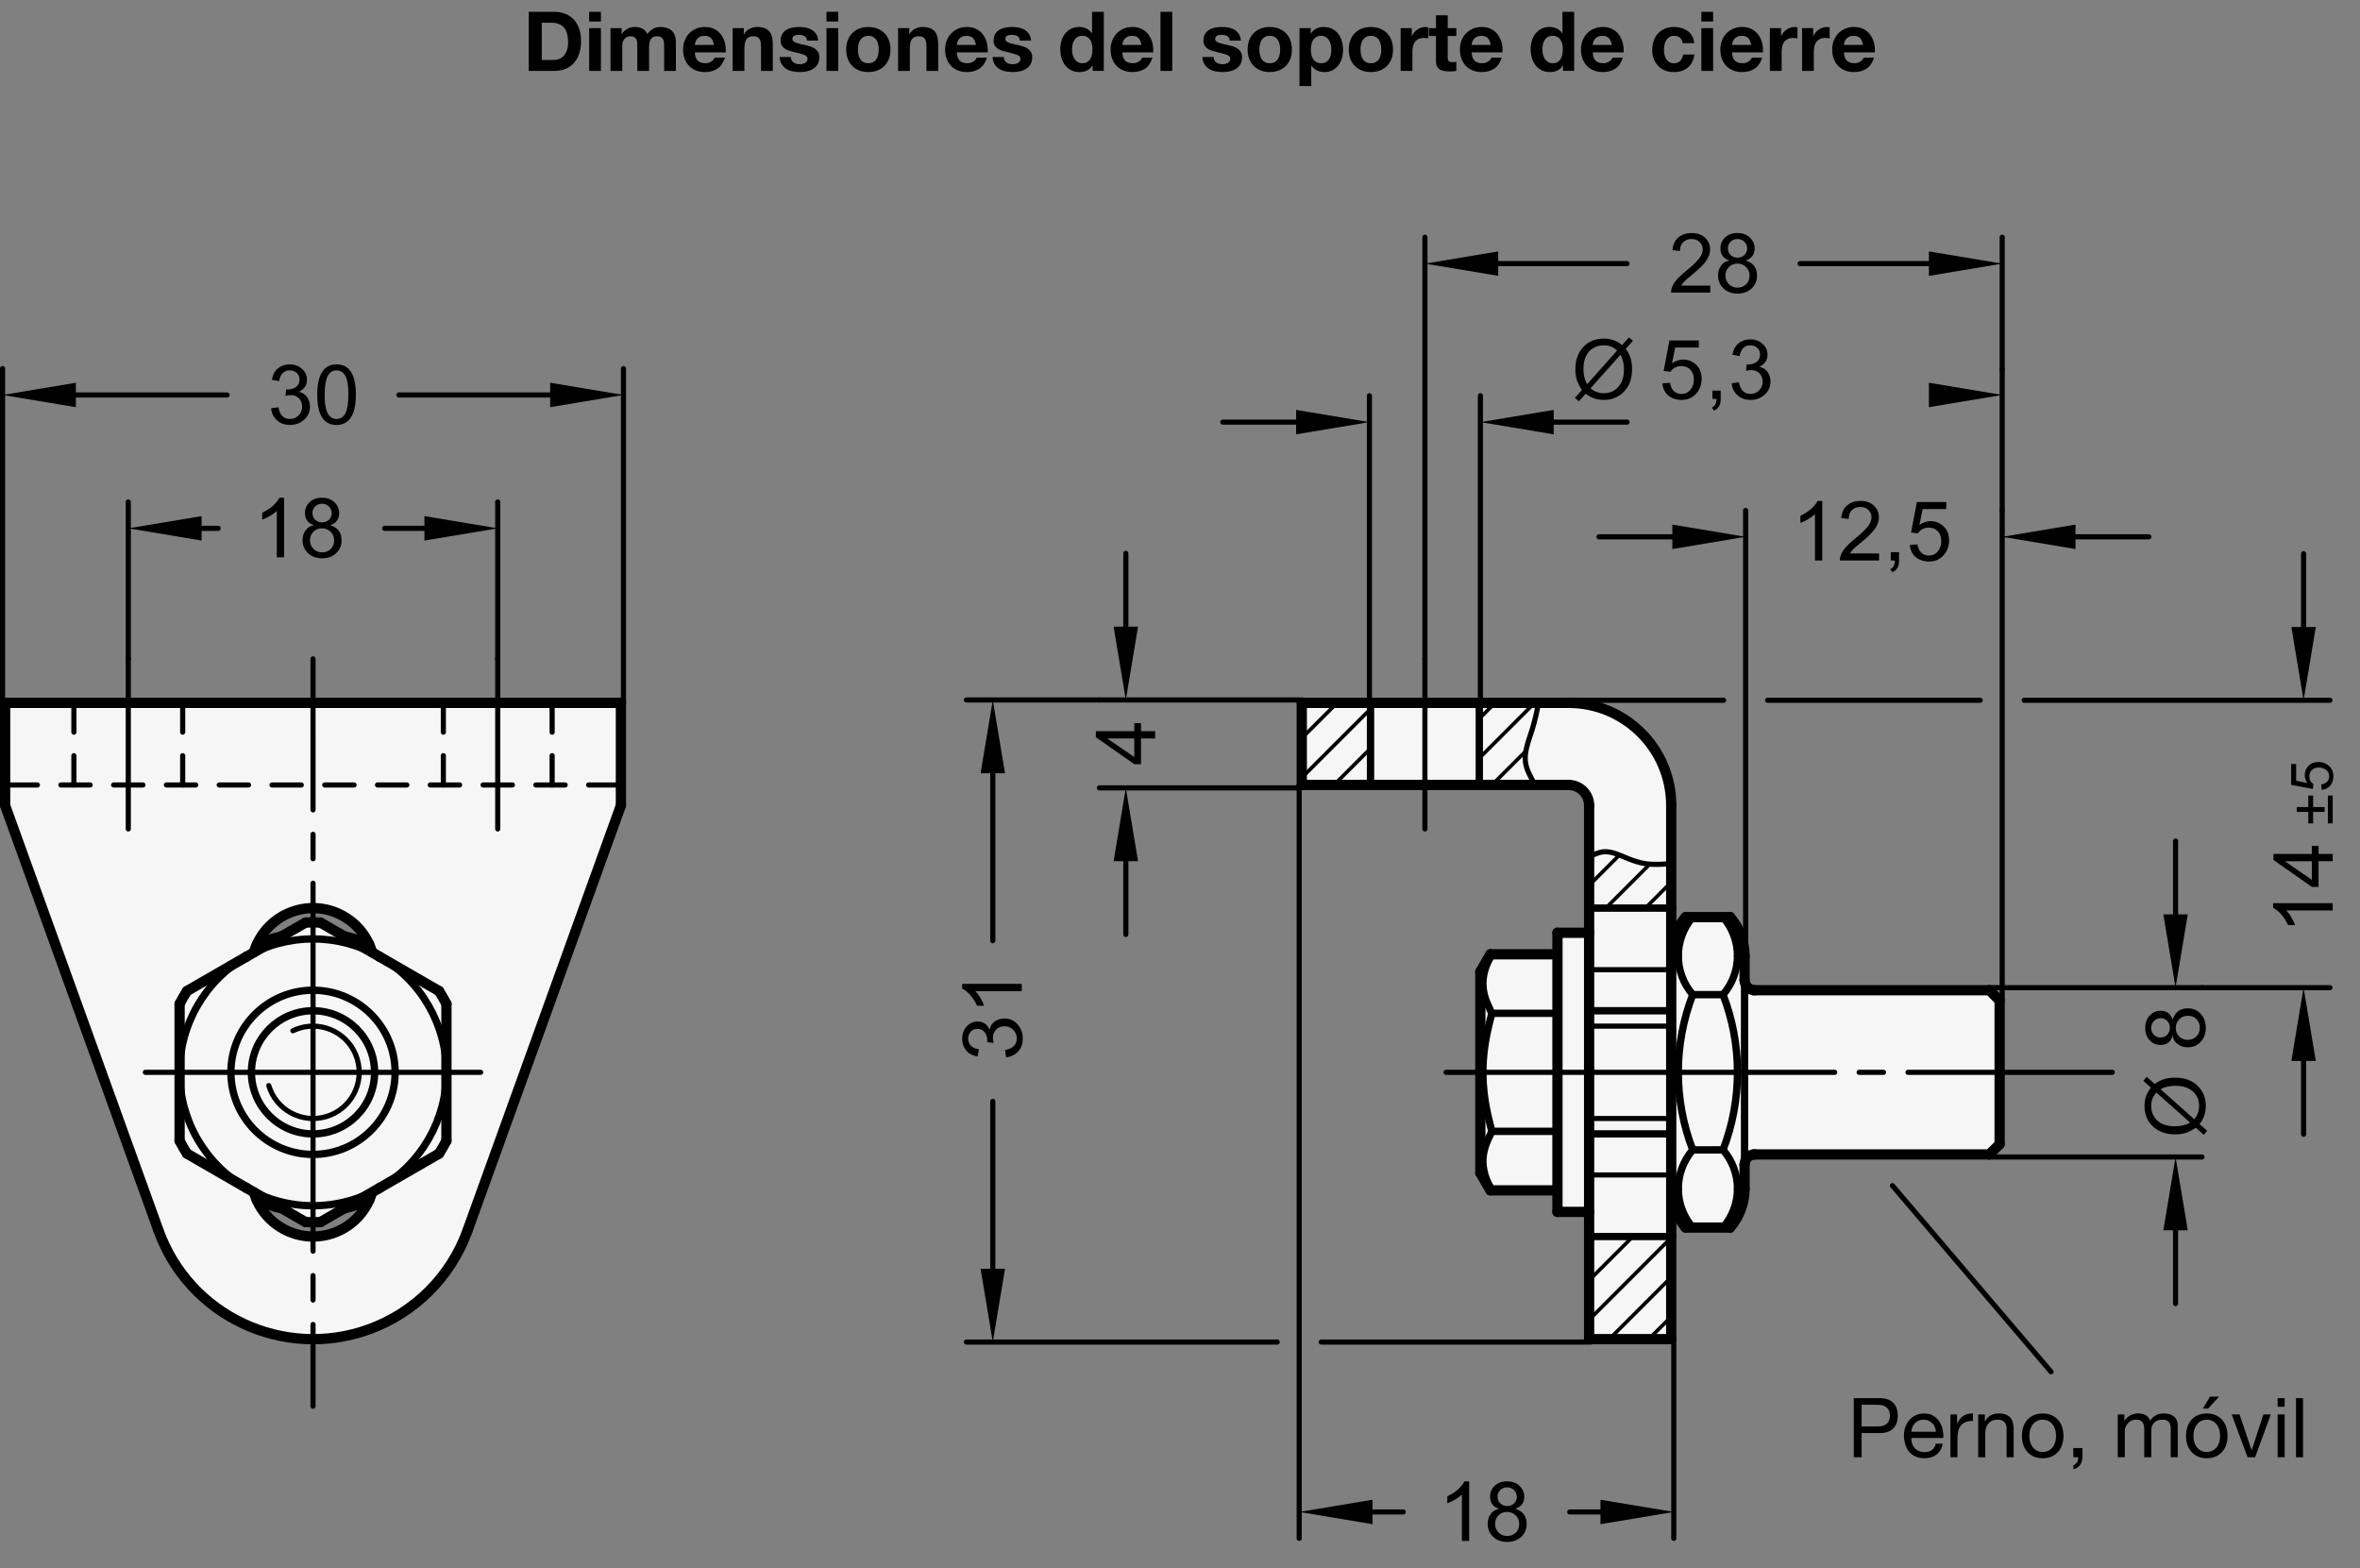 <?xml version="1.0" encoding="utf-8"?>
<!-- Generator: Adobe Illustrator 19.1.0, SVG Export Plug-In . SVG Version: 6.00 Build 0)  -->
<svg version="1.1" xmlns="http://www.w3.org/2000/svg" xmlns:xlink="http://www.w3.org/1999/xlink" x="0px" y="0px"
	 viewBox="0 0 228.147 151.604" enable-background="new 0 0 228.147 151.604" xml:space="preserve">
<rect x="0" y="0" width="228.147" height="151.604" fill="#808080" stroke="none"/>
<g id="MD_x5F_3_x5F_FUELLUNG_x5F_WS">
	<g id="LWPOLYLINE_3_">
		<path fill="#FFFFFF" d="M0.496,77.867v-9.921l24.329,23.367c0.775-0.341,1.581-0.608,2.406-0.799l2.311-1.33
			c0.479-0.024,0.958-0.024,1.436,0l2.298,1.327c0.83,0.19,1.639,0.459,2.418,0.801c-1.341-3.002-4.862-4.347-7.863-3.006
			c-1.338,0.598-2.408,1.668-3.006,3.006L0.496,67.946h59.528v9.921l-14.832,41.104c-1.603,4.443-5.101,7.941-9.544,9.544
			c-8.247,2.976-17.344-1.297-20.32-9.544l9.497-2.959c1.341,3.002,4.862,4.347,7.863,3.006c1.338-0.598,2.408-1.668,3.006-3.006
			c-0.779,0.343-1.589,0.611-2.418,0.801l-2.298,1.327c-0.479,0.024-0.958,0.024-1.436,0l-2.311-1.33
			c-0.825-0.19-1.631-0.457-2.406-0.799l-9.497,2.959L0.496,77.867z"/>
	</g>
	<g id="LWPOLYLINE_4_">
		<path fill="#FFFFFF" d="M125.845,75.883h25.795c1.096,0,1.984,0.888,1.984,1.984v9.921v2.381h-3.06v2.084h-6.482l-0.974,1.686
			v19.446l0.974,1.686h6.403l0.758,2.084h2.381v2.381v9.921h7.937v-9.921v-4.619c0,1.378,0.496,2.71,1.398,3.752h4.293
			c0.898-1.038,1.395-2.364,1.398-3.737v-2.341c0.004-0.492,0.361-0.911,0.847-0.993h22.819l0.992-0.992v-13.89l-0.992-0.992
			h-22.819c-0.485-0.082-0.842-0.5-0.847-0.992v-2.342c-0.004-1.373-0.5-2.699-1.398-3.737h-4.293
			c-0.902,1.042-1.398,2.374-1.398,3.752v-4.619v-9.921c0-5.479-4.442-9.921-9.921-9.921h-25.795V75.883z"/>
	</g>
</g>
<g id="MD_x5F_3_x5F_FUELLUNG_x5F_GR">
	<g id="LWPOLYLINE">
		<path fill="#F6F6F6" d="M125.845,75.883h25.795c1.096,0,1.984,0.888,1.984,1.984v9.921v2.381h-3.06v2.084h-6.482l-0.974,1.686
			v19.446l0.974,1.686h6.403l0.758,2.084h2.381v2.381v9.921h7.937v-9.921v-4.619c0,1.378,0.496,2.71,1.398,3.752h4.293
			c0.898-1.038,1.395-2.364,1.398-3.737v-2.341c0.004-0.492,0.361-0.911,0.847-0.993h22.819l0.992-0.992v-13.89l-0.992-0.992
			h-22.819c-0.485-0.082-0.842-0.5-0.847-0.992v-2.342c-0.004-1.373-0.5-2.699-1.398-3.737h-4.293
			c-0.902,1.042-1.398,2.374-1.398,3.752v-4.619v-9.921c0-5.479-4.442-9.921-9.921-9.921h-25.795V75.883z"/>
	</g>
	<g id="LWPOLYLINE_1_">
		<path fill="#F6F6F6" d="M0.496,77.867v-9.921l24.329,23.367c0.775-0.341,1.581-0.608,2.406-0.799l2.311-1.33
			c0.479-0.024,0.958-0.024,1.436,0l2.298,1.327c0.83,0.19,1.639,0.459,2.418,0.801c-1.341-3.002-4.862-4.347-7.863-3.006
			c-1.338,0.598-2.408,1.668-3.006,3.006L0.496,67.946h59.528v9.921l-14.832,41.104c-1.603,4.443-5.101,7.941-9.544,9.544
			c-8.247,2.976-17.344-1.297-20.32-9.544l9.497-2.959c1.341,3.002,4.862,4.347,7.863,3.006c1.338-0.598,2.408-1.668,3.006-3.006
			c-0.779,0.343-1.589,0.611-2.418,0.801l-2.298,1.327c-0.479,0.024-0.958,0.024-1.436,0l-2.311-1.33
			c-0.825-0.19-1.631-0.457-2.406-0.799l-9.497,2.959L0.496,77.867z"/>
	</g>
</g>
<g id="MD_x5F_1_x5F_070">
	<g id="LINE">
		
			<line fill="none" stroke="#000000" stroke-width="0.992" stroke-linecap="round" stroke-linejoin="round" stroke-miterlimit="10" x1="150.564" y1="90.17" x2="153.624" y2="90.17"/>
	</g>
	<g id="LINE_1_">
		
			<line fill="none" stroke="#000000" stroke-width="0.992" stroke-linecap="round" stroke-linejoin="round" stroke-miterlimit="10" x1="153.624" y1="117.156" x2="150.564" y2="117.156"/>
	</g>
	<g id="LINE_2_">
		
			<line fill="none" stroke="#000000" stroke-width="0.992" stroke-linecap="round" stroke-linejoin="round" stroke-miterlimit="10" x1="144.081" y1="115.072" x2="143.108" y2="113.386"/>
	</g>
	<g id="LINE_3_">
		
			<line fill="none" stroke="#000000" stroke-width="0.992" stroke-linecap="round" stroke-linejoin="round" stroke-miterlimit="10" x1="143.108" y1="93.94" x2="144.081" y2="92.253"/>
	</g>
	<g id="ARC">
		
			<path fill="none" stroke="#000000" stroke-width="0.992" stroke-linecap="round" stroke-linejoin="round" stroke-miterlimit="10" d="
			M168.651,94.734c0,0.548,0.444,0.992,0.992,0.992"/>
	</g>
	<g id="LINE_6_">
		
			<line fill="none" stroke="#000000" stroke-width="0.992" stroke-linecap="round" stroke-linejoin="round" stroke-miterlimit="10" x1="193.309" y1="96.718" x2="193.309" y2="110.608"/>
	</g>
	<g id="LINE_7_">
		
			<line fill="none" stroke="#000000" stroke-width="0.992" stroke-linecap="round" stroke-linejoin="round" stroke-miterlimit="10" x1="193.309" y1="96.718" x2="192.317" y2="95.726"/>
	</g>
	<g id="LINE_8_">
		
			<line fill="none" stroke="#000000" stroke-width="0.992" stroke-linecap="round" stroke-linejoin="round" stroke-miterlimit="10" x1="169.498" y1="95.726" x2="192.317" y2="95.726"/>
	</g>
	<g id="LINE_9_">
		
			<line fill="none" stroke="#000000" stroke-width="0.992" stroke-linecap="round" stroke-linejoin="round" stroke-miterlimit="10" x1="161.561" y1="103.663" x2="161.561" y2="90.765"/>
	</g>
	<g id="LINE_11_">
		
			<line fill="none" stroke="#000000" stroke-width="0.992" stroke-linecap="round" stroke-linejoin="round" stroke-miterlimit="10" x1="192.317" y1="111.6" x2="169.498" y2="111.6"/>
	</g>
	<g id="LINE_12_">
		
			<line fill="none" stroke="#000000" stroke-width="0.992" stroke-linecap="round" stroke-linejoin="round" stroke-miterlimit="10" x1="192.317" y1="111.6" x2="193.309" y2="110.608"/>
	</g>
	<g id="LINE_13_">
		
			<line fill="none" stroke="#000000" stroke-width="0.992" stroke-linecap="round" stroke-linejoin="round" stroke-miterlimit="10" x1="161.561" y1="116.56" x2="161.561" y2="103.663"/>
	</g>
	<g id="LINE_16_">
		
			<line fill="none" stroke="#000000" stroke-width="0.992" stroke-linecap="round" stroke-linejoin="round" stroke-miterlimit="10" x1="153.624" y1="87.789" x2="153.624" y2="77.867"/>
	</g>
	<g id="LINE_18_">
		
			<line fill="none" stroke="#000000" stroke-width="0.992" stroke-linecap="round" stroke-linejoin="round" stroke-miterlimit="10" x1="161.561" y1="87.789" x2="161.561" y2="77.867"/>
	</g>
	<g id="ARC_1_">
		
			<path fill="none" stroke="#000000" stroke-width="0.992" stroke-linecap="round" stroke-linejoin="round" stroke-miterlimit="10" d="
			M161.561,77.867c0-5.479-4.442-9.921-9.921-9.921"/>
	</g>
	<g id="LINE_19_">
		
			<line fill="none" stroke="#000000" stroke-width="0.992" stroke-linecap="round" stroke-linejoin="round" stroke-miterlimit="10" x1="151.64" y1="67.946" x2="125.845" y2="67.946"/>
	</g>
	<g id="LINE_20_">
		
			<line fill="none" stroke="#000000" stroke-width="0.992" stroke-linecap="round" stroke-linejoin="round" stroke-miterlimit="10" x1="125.845" y1="67.946" x2="125.845" y2="75.883"/>
	</g>
	<g id="LINE_21_">
		
			<line fill="none" stroke="#000000" stroke-width="0.992" stroke-linecap="round" stroke-linejoin="round" stroke-miterlimit="10" x1="151.64" y1="75.883" x2="125.845" y2="75.883"/>
	</g>
	<g id="ARC_2_">
		
			<path fill="none" stroke="#000000" stroke-width="0.992" stroke-linecap="round" stroke-linejoin="round" stroke-miterlimit="10" d="
			M153.624,77.867c0-1.096-0.888-1.984-1.984-1.984"/>
	</g>
	<g id="LINE_22_">
		
			<line fill="none" stroke="#000000" stroke-width="0.992" stroke-linecap="round" stroke-linejoin="round" stroke-miterlimit="10" x1="153.624" y1="87.789" x2="153.624" y2="90.17"/>
	</g>
	<g id="LINE_23_">
		
			<line fill="none" stroke="#000000" stroke-width="0.992" stroke-linecap="round" stroke-linejoin="round" stroke-miterlimit="10" x1="161.561" y1="87.789" x2="161.561" y2="90.765"/>
	</g>
	<g id="LINE_24_">
		
			<line fill="none" stroke="#000000" stroke-width="0.992" stroke-linecap="round" stroke-linejoin="round" stroke-miterlimit="10" x1="153.624" y1="129.458" x2="161.561" y2="129.458"/>
	</g>
	<g id="LINE_26_">
		
			<line fill="none" stroke="#000000" stroke-width="0.992" stroke-linecap="round" stroke-linejoin="round" stroke-miterlimit="10" x1="153.624" y1="129.458" x2="153.624" y2="119.537"/>
	</g>
	<g id="LINE_27_">
		
			<line fill="none" stroke="#000000" stroke-width="0.992" stroke-linecap="round" stroke-linejoin="round" stroke-miterlimit="10" x1="161.561" y1="129.458" x2="161.561" y2="119.537"/>
	</g>
	<g id="LINE_28_">
		
			<line fill="none" stroke="#000000" stroke-width="0.992" stroke-linecap="round" stroke-linejoin="round" stroke-miterlimit="10" x1="153.624" y1="117.156" x2="153.624" y2="119.537"/>
	</g>
	<g id="LINE_29_">
		
			<line fill="none" stroke="#000000" stroke-width="0.992" stroke-linecap="round" stroke-linejoin="round" stroke-miterlimit="10" x1="161.561" y1="116.56" x2="161.561" y2="119.537"/>
	</g>
	<g id="LINE_30_">
		
			<line fill="none" stroke="#000000" stroke-width="0.992" stroke-linecap="round" stroke-linejoin="round" stroke-miterlimit="10" x1="153.624" y1="117.156" x2="153.624" y2="90.17"/>
	</g>
	<g id="LINE_31_">
		
			<line fill="none" stroke="#000000" stroke-width="0.992" stroke-linecap="round" stroke-linejoin="round" stroke-miterlimit="10" x1="150.564" y1="90.17" x2="150.564" y2="117.156"/>
	</g>
	<g id="LINE_32_">
		
			<line fill="none" stroke="#000000" stroke-width="0.992" stroke-linecap="round" stroke-linejoin="round" stroke-miterlimit="10" x1="143.108" y1="93.94" x2="143.108" y2="113.386"/>
	</g>
	<g id="LINE_35_">
		
			<line fill="none" stroke="#000000" stroke-width="0.992" stroke-linecap="round" stroke-linejoin="round" stroke-miterlimit="10" x1="144.081" y1="92.254" x2="150.485" y2="92.254"/>
	</g>
	<g id="LINE_36_">
		
			<line fill="none" stroke="#000000" stroke-width="0.992" stroke-linecap="round" stroke-linejoin="round" stroke-miterlimit="10" x1="150.485" y1="115.072" x2="144.081" y2="115.072"/>
	</g>
	<g id="ARC_4_">
		
			<path fill="none" stroke="#000000" stroke-width="0.992" stroke-linecap="round" stroke-linejoin="round" stroke-miterlimit="10" d="
			M34.645,90.902c-0.426-0.146-0.859-0.271-1.297-0.374"/>
	</g>
	<g id="ARC_5_">
		
			<path fill="none" stroke="#000000" stroke-width="0.992" stroke-linecap="round" stroke-linejoin="round" stroke-miterlimit="10" d="
			M33.291,116.811c0.7-0.161,1.385-0.378,2.05-0.648"/>
	</g>
	<g id="ARC_6_">
		
			<path fill="none" stroke="#000000" stroke-width="0.992" stroke-linecap="round" stroke-linejoin="round" stroke-miterlimit="10" d="
			M24.825,116.013c0.574,0.252,1.164,0.465,1.767,0.635"/>
	</g>
	<g id="ARC_7_">
		
			<path fill="none" stroke="#000000" stroke-width="0.992" stroke-linecap="round" stroke-linejoin="round" stroke-miterlimit="10" d="
			M25.882,90.9c-0.358,0.123-0.711,0.261-1.057,0.413"/>
	</g>
	<g id="ARC_8_">
		
			<path fill="none" stroke="#000000" stroke-width="0.992" stroke-linecap="round" stroke-linejoin="round" stroke-miterlimit="10" d="
			M27.231,90.514c-0.456,0.105-0.906,0.234-1.348,0.385"/>
	</g>
	<g id="ARC_9_">
		
			<path fill="none" stroke="#000000" stroke-width="0.992" stroke-linecap="round" stroke-linejoin="round" stroke-miterlimit="10" d="
			M35.695,91.313c-0.344-0.151-0.694-0.288-1.05-0.411"/>
	</g>
	<g id="ARC_10_">
		
			<path fill="none" stroke="#000000" stroke-width="0.992" stroke-linecap="round" stroke-linejoin="round" stroke-miterlimit="10" d="
			M35.341,116.162c0.119-0.048,0.236-0.098,0.354-0.15"/>
	</g>
	<g id="ARC_11_">
		
			<path fill="none" stroke="#000000" stroke-width="0.992" stroke-linecap="round" stroke-linejoin="round" stroke-miterlimit="10" d="
			M26.592,116.648c0.195,0.055,0.391,0.106,0.589,0.152"/>
	</g>
	<g id="ARC_12_">
		
			<path fill="none" stroke="#000000" stroke-width="0.992" stroke-linecap="round" stroke-linejoin="round" stroke-miterlimit="10" d="
			M42.439,111.524c0.26-0.403,0.5-0.818,0.718-1.244"/>
	</g>
	<g id="SPLINE_3_">
		
			<path fill="none" stroke="#000000" stroke-width="0.992" stroke-linecap="round" stroke-linejoin="round" stroke-miterlimit="10" d="
			M43.157,110.28c0-0.347,0-0.695,0-1.042c0-0.462,0-0.925,0-1.388c0-0.463,0-0.927,0-1.392c0-0.465,0-0.931,0-1.397
			c0-0.466,0-0.932,0-1.399"/>
	</g>
	<g id="SPLINE_4_">
		
			<path fill="none" stroke="#000000" stroke-width="0.992" stroke-linecap="round" stroke-linejoin="round" stroke-miterlimit="10" d="
			M36.709,114.832c0.478-0.276,0.955-0.552,1.433-0.827c0.478-0.276,0.956-0.552,1.433-0.827c0.479-0.276,0.957-0.552,1.434-0.828
			c0.478-0.276,0.954-0.551,1.431-0.826"/>
	</g>
	<g id="ARC_14_">
		
			<path fill="none" stroke="#000000" stroke-width="0.992" stroke-linecap="round" stroke-linejoin="round" stroke-miterlimit="10" d="
			M43.157,97.046c-0.219-0.426-0.458-0.841-0.718-1.244"/>
	</g>
	<g id="SPLINE_5_">
		
			<path fill="none" stroke="#000000" stroke-width="0.992" stroke-linecap="round" stroke-linejoin="round" stroke-miterlimit="10" d="
			M42.439,95.802c-0.951-0.549-1.901-1.098-2.855-1.648c-0.957-0.552-1.916-1.106-2.876-1.66"/>
	</g>
	<g id="SPLINE_6_">
		
			<path fill="none" stroke="#000000" stroke-width="0.992" stroke-linecap="round" stroke-linejoin="round" stroke-miterlimit="10" d="
			M43.157,103.663c0-0.552,0-1.103,0-1.654c0-0.552,0-1.103,0-1.654c0-0.553,0-1.105,0-1.656c0-0.552,0-1.102,0-1.653"/>
	</g>
	<g id="ARC_20_">
		
			<path fill="none" stroke="#000000" stroke-width="0.992" stroke-linecap="round" stroke-linejoin="round" stroke-miterlimit="10" d="
			M30.978,89.184c-0.479-0.024-0.958-0.024-1.436,0"/>
	</g>
	<g id="SPLINE_7_">
		
			<path fill="none" stroke="#000000" stroke-width="0.992" stroke-linecap="round" stroke-linejoin="round" stroke-miterlimit="10" d="
			M29.542,89.184c-0.951,0.549-1.901,1.098-2.855,1.648c-0.957,0.552-1.916,1.106-2.876,1.66"/>
	</g>
	<g id="SPLINE_8_">
		
			<path fill="none" stroke="#000000" stroke-width="0.992" stroke-linecap="round" stroke-linejoin="round" stroke-miterlimit="10" d="
			M36.709,92.493c-0.956-0.552-1.912-1.104-2.865-1.654c-0.957-0.553-1.911-1.103-2.865-1.654"/>
	</g>
	<g id="ARC_21_">
		
			<path fill="none" stroke="#000000" stroke-width="0.992" stroke-linecap="round" stroke-linejoin="round" stroke-miterlimit="10" d="
			M29.542,118.141c0.479,0.024,0.958,0.024,1.436,0"/>
	</g>
	<g id="SPLINE_9_">
		
			<path fill="none" stroke="#000000" stroke-width="0.992" stroke-linecap="round" stroke-linejoin="round" stroke-miterlimit="10" d="
			M23.811,114.832c0.956,0.552,1.912,1.104,2.865,1.654c0.957,0.553,1.911,1.103,2.865,1.654"/>
	</g>
	<g id="SPLINE_10_">
		
			<path fill="none" stroke="#000000" stroke-width="0.992" stroke-linecap="round" stroke-linejoin="round" stroke-miterlimit="10" d="
			M30.978,118.141c0.951-0.549,1.901-1.098,2.855-1.648c0.957-0.552,1.916-1.106,2.876-1.66"/>
	</g>
	<g id="ARC_22_">
		
			<path fill="none" stroke="#000000" stroke-width="0.992" stroke-linecap="round" stroke-linejoin="round" stroke-miterlimit="10" d="
			M17.362,110.28c0.219,0.426,0.458,0.841,0.718,1.244"/>
	</g>
	<g id="SPLINE_11_">
		
			<path fill="none" stroke="#000000" stroke-width="0.992" stroke-linecap="round" stroke-linejoin="round" stroke-miterlimit="10" d="
			M17.362,103.663c0,0.93,0,1.859,0,2.787c0,0.931,0,1.86,0,2.787c0,0.348,0,0.695,0,1.042"/>
	</g>
	<g id="SPLINE_12_">
		
			<path fill="none" stroke="#000000" stroke-width="0.992" stroke-linecap="round" stroke-linejoin="round" stroke-miterlimit="10" d="
			M18.08,111.524c0.951,0.549,1.901,1.098,2.855,1.648c0.957,0.552,1.916,1.106,2.876,1.66"/>
	</g>
	<g id="ARC_23_">
		
			<path fill="none" stroke="#000000" stroke-width="0.992" stroke-linecap="round" stroke-linejoin="round" stroke-miterlimit="10" d="
			M18.08,95.802c-0.26,0.403-0.5,0.818-0.718,1.244"/>
	</g>
	<g id="SPLINE_13_">
		
			<path fill="none" stroke="#000000" stroke-width="0.992" stroke-linecap="round" stroke-linejoin="round" stroke-miterlimit="10" d="
			M17.362,97.046c0,1.098,0,2.195,0,3.296c0,1.105,0,2.213,0,3.321"/>
	</g>
	<g id="SPLINE_14_">
		
			<path fill="none" stroke="#000000" stroke-width="0.992" stroke-linecap="round" stroke-linejoin="round" stroke-miterlimit="10" d="
			M23.811,92.493c-0.956,0.552-1.912,1.104-2.865,1.654c-0.957,0.553-1.911,1.103-2.865,1.654"/>
	</g>
	<g id="LINE_37_">
		
			<line fill="none" stroke="#000000" stroke-width="0.992" stroke-linecap="round" stroke-linejoin="round" stroke-miterlimit="10" x1="45.192" y1="118.972" x2="60.024" y2="77.867"/>
	</g>
	<g id="LINE_38_">
		
			<line fill="none" stroke="#000000" stroke-width="0.992" stroke-linecap="round" stroke-linejoin="round" stroke-miterlimit="10" x1="0.496" y1="77.867" x2="15.328" y2="118.972"/>
	</g>
	<g id="ARC_24_">
		
			<path fill="none" stroke="#000000" stroke-width="0.992" stroke-linecap="round" stroke-linejoin="round" stroke-miterlimit="10" d="
			M15.328,118.972c2.976,8.247,12.073,12.519,20.32,9.544c4.443-1.603,7.941-5.101,9.544-9.544"/>
	</g>
	<g id="ARC_25_">
		
			<path fill="none" stroke="#000000" stroke-width="0.992" stroke-linecap="round" stroke-linejoin="round" stroke-miterlimit="10" d="
			M24.556,115.287c0.94,3.15,4.257,4.942,7.407,4.001c1.922-0.574,3.426-2.077,4-3.998"/>
	</g>
	<g id="ARC_26_">
		
			<path fill="none" stroke="#000000" stroke-width="0.992" stroke-linecap="round" stroke-linejoin="round" stroke-miterlimit="10" d="
			M35.964,92.039c-0.94-3.15-4.257-4.942-7.407-4.001c-1.922,0.574-3.426,2.077-4,3.998"/>
	</g>
	<g id="LINE_39_">
		
			<line fill="none" stroke="#000000" stroke-width="0.992" stroke-linecap="round" stroke-linejoin="round" stroke-miterlimit="10" x1="0.496" y1="67.946" x2="60.024" y2="67.946"/>
	</g>
	<g id="LINE_40_">
		
			<line fill="none" stroke="#000000" stroke-width="0.992" stroke-linecap="round" stroke-linejoin="round" stroke-miterlimit="10" x1="0.496" y1="77.867" x2="0.496" y2="67.946"/>
	</g>
	<g id="LINE_41_">
		
			<line fill="none" stroke="#000000" stroke-width="0.992" stroke-linecap="round" stroke-linejoin="round" stroke-miterlimit="10" x1="60.024" y1="77.867" x2="60.024" y2="67.946"/>
	</g>
	<g id="ARC_27_">
		
			<path fill="none" stroke="#000000" stroke-width="0.992" stroke-linecap="round" stroke-linejoin="round" stroke-miterlimit="10" d="
			M169.643,111.6c-0.548,0-0.992,0.444-0.992,0.992"/>
	</g>
	<g id="ARC_38_">
		
			<path fill="none" stroke="#000000" stroke-width="0.992" stroke-linecap="round" stroke-linejoin="round" stroke-miterlimit="10" d="
			M161.561,114.918c0,1.378,0.496,2.71,1.398,3.752"/>
	</g>
	<g id="ARC_39_">
		
			<path fill="none" stroke="#000000" stroke-width="0.992" stroke-linecap="round" stroke-linejoin="round" stroke-miterlimit="10" d="
			M168.651,92.407c0-1.378-0.496-2.71-1.398-3.752"/>
	</g>
	<g id="ARC_40_">
		
			<path fill="none" stroke="#000000" stroke-width="0.992" stroke-linecap="round" stroke-linejoin="round" stroke-miterlimit="10" d="
			M167.253,118.67c0.902-1.042,1.398-2.374,1.398-3.752"/>
	</g>
	<g id="ARC_41_">
		
			<path fill="none" stroke="#000000" stroke-width="0.992" stroke-linecap="round" stroke-linejoin="round" stroke-miterlimit="10" d="
			M162.96,88.655c-0.902,1.042-1.398,2.374-1.398,3.752"/>
	</g>
	<g id="LINE_87_">
		
			<line fill="none" stroke="#000000" stroke-width="0.992" stroke-linecap="round" stroke-linejoin="round" stroke-miterlimit="10" x1="167.253" y1="118.67" x2="162.96" y2="118.67"/>
	</g>
	<g id="LINE_88_">
		
			<line fill="none" stroke="#000000" stroke-width="0.992" stroke-linecap="round" stroke-linejoin="round" stroke-miterlimit="10" x1="167.253" y1="88.655" x2="162.96" y2="88.655"/>
	</g>
	<g id="LINE_129_">
		
			<line fill="none" stroke="#000000" stroke-width="0.992" stroke-linecap="round" stroke-linejoin="round" stroke-miterlimit="10" x1="168.651" y1="94.734" x2="168.651" y2="92.407"/>
	</g>
	<g id="LINE_130_">
		
			<line fill="none" stroke="#000000" stroke-width="0.992" stroke-linecap="round" stroke-linejoin="round" stroke-miterlimit="10" x1="168.651" y1="112.592" x2="168.651" y2="114.918"/>
	</g>
</g>
<g id="MD_x5F_1_x5F_050">
	<g id="LINE_4_">
		
			<line fill="none" stroke="#000000" stroke-width="0.709" stroke-linecap="round" stroke-linejoin="round" stroke-miterlimit="10" x1="153.624" y1="97.71" x2="161.561" y2="97.71"/>
	</g>
	<g id="LINE_5_">
		
			<line fill="none" stroke="#000000" stroke-width="0.709" stroke-linecap="round" stroke-linejoin="round" stroke-miterlimit="10" x1="161.561" y1="109.615" x2="153.624" y2="109.615"/>
	</g>
	<g id="LINE_10_">
		
			<line fill="none" stroke="#000000" stroke-width="0.709" stroke-linecap="round" stroke-linejoin="round" stroke-miterlimit="10" x1="168.651" y1="94.734" x2="168.651" y2="103.663"/>
	</g>
	<g id="LINE_14_">
		
			<line fill="none" stroke="#000000" stroke-width="0.709" stroke-linecap="round" stroke-linejoin="round" stroke-miterlimit="10" x1="168.651" y1="103.663" x2="168.651" y2="112.592"/>
	</g>
	<g id="LINE_17_">
		
			<line fill="none" stroke="#000000" stroke-width="0.709" stroke-linecap="round" stroke-linejoin="round" stroke-miterlimit="10" x1="153.624" y1="87.789" x2="161.561" y2="87.789"/>
	</g>
	<g id="LINE_25_">
		
			<line fill="none" stroke="#000000" stroke-width="0.709" stroke-linecap="round" stroke-linejoin="round" stroke-miterlimit="10" x1="161.561" y1="119.537" x2="153.624" y2="119.537"/>
	</g>
	<g id="SPLINE">
		
			<path fill="none" stroke="#000000" stroke-width="0.709" stroke-linecap="round" stroke-linejoin="round" stroke-miterlimit="10" d="
			M144.215,97.958c-0.175-0.403-0.351-0.736-0.488-1.073c-0.138-0.34-0.238-0.684-0.3-1.029c-0.043-0.24-0.067-0.481-0.071-0.721
			c-0.004-0.243,0.013-0.485,0.05-0.727c0.038-0.247,0.097-0.493,0.173-0.737c0.077-0.246,0.171-0.49,0.283-0.733
			c0.107-0.229,0.229-0.457,0.352-0.685"/>
	</g>
	<g id="SPLINE_1_">
		
			<path fill="none" stroke="#000000" stroke-width="0.709" stroke-linecap="round" stroke-linejoin="round" stroke-miterlimit="10" d="
			M144.215,115.072c-0.133-0.247-0.265-0.493-0.378-0.742c-0.113-0.249-0.207-0.5-0.281-0.753c-0.076-0.258-0.132-0.518-0.165-0.779
			c-0.033-0.261-0.043-0.522-0.028-0.783c0.012-0.216,0.041-0.432,0.085-0.648c0.044-0.215,0.103-0.43,0.175-0.643
			c0.073-0.217,0.16-0.433,0.261-0.647c0.101-0.214,0.216-0.427,0.331-0.71"/>
	</g>
	<g id="SPLINE_2_">
		
			<path fill="none" stroke="#000000" stroke-width="0.709" stroke-linecap="round" stroke-linejoin="round" stroke-miterlimit="10" d="
			M144.215,109.367c-0.132-0.563-0.265-1.055-0.378-1.552c-0.113-0.499-0.207-1.003-0.282-1.509
			c-0.076-0.515-0.132-1.032-0.165-1.551c-0.033-0.523-0.043-1.048-0.028-1.572c0.012-0.432,0.04-0.863,0.084-1.292
			c0.044-0.432,0.103-0.862,0.176-1.29c0.073-0.433,0.16-0.865,0.261-1.292c0.101-0.429,0.217-0.855,0.332-1.351"/>
	</g>
	<g id="LINE_33_">
		
			<line fill="none" stroke="#000000" stroke-width="0.709" stroke-linecap="round" stroke-linejoin="round" stroke-miterlimit="10" x1="150.485" y1="109.367" x2="144.215" y2="109.367"/>
	</g>
	<g id="LINE_34_">
		
			<line fill="none" stroke="#000000" stroke-width="0.709" stroke-linecap="round" stroke-linejoin="round" stroke-miterlimit="10" x1="150.485" y1="97.958" x2="144.215" y2="97.958"/>
	</g>
	<g id="CIRCLE">
		
			<path fill="none" stroke="#000000" stroke-width="0.709" stroke-linecap="round" stroke-linejoin="round" stroke-miterlimit="10" d="
			M24.307,103.663c0-3.288,2.665-5.953,5.953-5.953s5.953,2.665,5.953,5.953c0,3.288-2.665,5.953-5.953,5.953
			S24.307,106.95,24.307,103.663L24.307,103.663z"/>
	</g>
	<g id="ARC_13_">
		
			<path fill="none" stroke="#000000" stroke-width="0.709" stroke-linecap="round" stroke-linejoin="round" stroke-miterlimit="10" d="
			M36.709,114.832c3.991-2.304,6.449-6.562,6.449-11.17"/>
	</g>
	<g id="ARC_15_">
		
			<path fill="none" stroke="#000000" stroke-width="0.709" stroke-linecap="round" stroke-linejoin="round" stroke-miterlimit="10" d="
			M43.157,103.663c0-4.608-2.458-8.866-6.449-11.17"/>
	</g>
	<g id="ARC_16_">
		
			<path fill="none" stroke="#000000" stroke-width="0.709" stroke-linecap="round" stroke-linejoin="round" stroke-miterlimit="10" d="
			M36.709,92.493c-3.991-2.304-8.907-2.304-12.898,0"/>
	</g>
	<g id="ARC_17_">
		
			<path fill="none" stroke="#000000" stroke-width="0.709" stroke-linecap="round" stroke-linejoin="round" stroke-miterlimit="10" d="
			M23.811,92.493c-3.991,2.304-6.449,6.562-6.449,11.17"/>
	</g>
	<g id="ARC_18_">
		
			<path fill="none" stroke="#000000" stroke-width="0.709" stroke-linecap="round" stroke-linejoin="round" stroke-miterlimit="10" d="
			M17.362,103.663c0,4.608,2.458,8.866,6.449,11.17"/>
	</g>
	<g id="ARC_19_">
		
			<path fill="none" stroke="#000000" stroke-width="0.709" stroke-linecap="round" stroke-linejoin="round" stroke-miterlimit="10" d="
			M23.811,114.832c3.991,2.304,8.907,2.304,12.898,0"/>
	</g>
	<g id="CIRCLE_1_">
		
			<path fill="none" stroke="#000000" stroke-width="0.709" stroke-linecap="round" stroke-linejoin="round" stroke-miterlimit="10" d="
			M22.323,103.663c0-4.383,3.554-7.937,7.937-7.937s7.937,3.554,7.937,7.937c0,4.383-3.554,7.937-7.937,7.937
			S22.323,108.046,22.323,103.663L22.323,103.663z"/>
	</g>
	<g id="LINE_44_">
		
			<line fill="none" stroke="#000000" stroke-width="0.709" stroke-linecap="round" stroke-linejoin="round" stroke-miterlimit="10" x1="132.492" y1="67.946" x2="132.492" y2="75.883"/>
	</g>
	<g id="LINE_45_">
		
			<line fill="none" stroke="#000000" stroke-width="0.709" stroke-linecap="round" stroke-linejoin="round" stroke-miterlimit="10" x1="143.008" y1="67.946" x2="143.008" y2="75.883"/>
	</g>
	<g id="LINE_85_">
		
			<line fill="none" stroke="#000000" stroke-width="0.709" stroke-linecap="round" stroke-linejoin="round" stroke-miterlimit="10" x1="166.569" y1="96.154" x2="163.643" y2="96.154"/>
	</g>
	<g id="LINE_86_">
		
			<line fill="none" stroke="#000000" stroke-width="0.709" stroke-linecap="round" stroke-linejoin="round" stroke-miterlimit="10" x1="166.569" y1="111.161" x2="163.643" y2="111.161"/>
	</g>
	<g id="ARC_28_">
		
			<path fill="none" stroke="#000000" stroke-width="0.709" stroke-linecap="round" stroke-linejoin="round" stroke-miterlimit="10" d="
			M166.569,96.154c0.902-1.042,1.398-2.374,1.398-3.752"/>
	</g>
	<g id="ARC_29_">
		
			<path fill="none" stroke="#000000" stroke-width="0.709" stroke-linecap="round" stroke-linejoin="round" stroke-miterlimit="10" d="
			M166.569,111.161c1.864-4.829,1.864-10.179,0-15.007"/>
	</g>
	<g id="ARC_30_">
		
			<path fill="none" stroke="#000000" stroke-width="0.709" stroke-linecap="round" stroke-linejoin="round" stroke-miterlimit="10" d="
			M167.968,114.913c0-1.378-0.496-2.71-1.398-3.752"/>
	</g>
	<g id="ARC_31_">
		
			<path fill="none" stroke="#000000" stroke-width="0.709" stroke-linecap="round" stroke-linejoin="round" stroke-miterlimit="10" d="
			M166.569,118.665c0.902-1.042,1.398-2.374,1.398-3.752"/>
	</g>
	<g id="ARC_32_">
		
			<path fill="none" stroke="#000000" stroke-width="0.709" stroke-linecap="round" stroke-linejoin="round" stroke-miterlimit="10" d="
			M162.245,92.402c0,1.378,0.496,2.71,1.398,3.752"/>
	</g>
	<g id="ARC_33_">
		
			<path fill="none" stroke="#000000" stroke-width="0.709" stroke-linecap="round" stroke-linejoin="round" stroke-miterlimit="10" d="
			M163.643,96.154c-1.864,4.829-1.864,10.179,0,15.007"/>
	</g>
	<g id="ARC_34_">
		
			<path fill="none" stroke="#000000" stroke-width="0.709" stroke-linecap="round" stroke-linejoin="round" stroke-miterlimit="10" d="
			M163.643,111.161c-0.902,1.042-1.398,2.374-1.398,3.752"/>
	</g>
	<g id="ARC_35_">
		
			<path fill="none" stroke="#000000" stroke-width="0.709" stroke-linecap="round" stroke-linejoin="round" stroke-miterlimit="10" d="
			M162.245,114.913c0,1.378,0.496,2.71,1.398,3.752"/>
	</g>
	<g id="ARC_36_">
		
			<path fill="none" stroke="#000000" stroke-width="0.709" stroke-linecap="round" stroke-linejoin="round" stroke-miterlimit="10" d="
			M167.968,92.413c0-1.378-0.496-2.71-1.398-3.752"/>
	</g>
	<g id="ARC_37_">
		
			<path fill="none" stroke="#000000" stroke-width="0.709" stroke-linecap="round" stroke-linejoin="round" stroke-miterlimit="10" d="
			M163.643,88.661c-0.902,1.042-1.398,2.374-1.398,3.752"/>
	</g>
</g>
<g id="MD_x5F_2_x5F_SCHRAFFUR">
	<g id="HATCH">
		<path fill-rule="evenodd" clip-rule="evenodd" fill="none" d="M125.845,75.883h6.647v-7.937h-6.647V75.883z M148.412,75.883
			c-0.422-0.726-0.844-1.451-0.942-2.21c-0.135-1.042,0.34-2.146,0.673-3.227c0.26-0.843,0.432-1.672,0.605-2.5h-5.739v7.937
			H148.412L148.412,75.883z M161.561,83.488c-0.852,0.064-1.703,0.127-2.522,0c-0.546-0.085-1.077-0.254-1.614-0.471
			c-0.804-0.323-1.623-0.752-2.422-0.672c-0.464,0.046-0.922,0.265-1.379,0.483v4.961h7.865l0.072-0.072V83.488L161.561,83.488z
			 M161.561,119.537h-7.937v9.921h7.937V119.537z"/>
		
			<path fill="none" stroke="#000000" stroke-width="0.354" stroke-linecap="round" stroke-linejoin="round" stroke-miterlimit="10" d="
			M125.845,71.362l3.415-3.415 M125.845,75.18l6.647-6.647 M128.96,75.883l3.532-3.532 M143.008,69.471l1.525-1.525 M143.008,73.29
			l5.344-5.344 M144.233,75.883l3.308-3.308 M148.052,75.883l0.232-0.232 M153.624,85.584l2.928-2.928 M155.238,87.789l4.251-4.251
			 M159.057,87.789l2.505-2.505 M153.624,119.95l0.413-0.413 M153.624,123.768l4.231-4.231 M153.624,127.586l7.937-7.937
			 M155.571,129.458l5.99-5.99 M159.389,129.458l2.172-2.172"/>
	</g>
	<g id="LINE_15_">
		
			<line fill="none" stroke="#000000" stroke-width="0.354" stroke-linecap="round" stroke-linejoin="round" stroke-miterlimit="10" x1="161.489" y1="87.789" x2="161.561" y2="87.716"/>
	</g>
</g>
<g id="MD_x5F_1_x5F_035">
	<g id="ARC_3_">
		
			<path fill="none" stroke="#000000" stroke-width="0.496" stroke-linecap="round" stroke-linejoin="round" stroke-miterlimit="10" d="
			M25.984,104.947c0.709,2.362,3.198,3.701,5.56,2.992s3.701-3.198,2.992-5.56c-0.709-2.362-3.198-3.701-5.56-2.992
			c-0.227,0.068-0.449,0.154-0.662,0.258"/>
	</g>
	<g id="LINE_42_">
		
			<line fill="none" stroke="#000000" stroke-width="0.496" stroke-linecap="round" stroke-linejoin="round" stroke-miterlimit="10" x1="153.624" y1="99.198" x2="161.561" y2="99.198"/>
	</g>
	<g id="LINE_43_">
		
			<line fill="none" stroke="#000000" stroke-width="0.496" stroke-linecap="round" stroke-linejoin="round" stroke-miterlimit="10" x1="153.624" y1="108.127" x2="161.561" y2="108.127"/>
	</g>
	<g id="LINE_46_">
		
			<line fill="none" stroke="#000000" stroke-width="0.496" stroke-linecap="round" stroke-linejoin="round" stroke-miterlimit="10" x1="137.75" y1="63.694" x2="137.75" y2="80.135"/>
	</g>
	<g id="LINE_47_">
		
			<line fill="none" stroke="#000000" stroke-width="0.496" stroke-linecap="round" stroke-linejoin="round" stroke-miterlimit="10" x1="204.198" y1="103.663" x2="184.451" y2="103.663"/>
	</g>
	<g id="LINE_48_">
		
			<line fill="none" stroke="#000000" stroke-width="0.496" stroke-linecap="round" stroke-linejoin="round" stroke-miterlimit="10" x1="182.089" y1="103.663" x2="179.727" y2="103.663"/>
	</g>
	<g id="LINE_49_">
		
			<line fill="none" stroke="#000000" stroke-width="0.496" stroke-linecap="round" stroke-linejoin="round" stroke-miterlimit="10" x1="177.364" y1="103.663" x2="139.794" y2="103.663"/>
	</g>
	<g id="LINE_50_">
		
			<line fill="none" stroke="#000000" stroke-width="0.496" stroke-linecap="round" stroke-linejoin="round" stroke-miterlimit="10" x1="46.47" y1="103.663" x2="30.26" y2="103.663"/>
	</g>
	<g id="LINE_51_">
		
			<line fill="none" stroke="#000000" stroke-width="0.496" stroke-linecap="round" stroke-linejoin="round" stroke-miterlimit="10" x1="14.05" y1="103.663" x2="30.26" y2="103.663"/>
	</g>
	<g id="LINE_52_">
		
			<line fill="none" stroke="#000000" stroke-width="0.496" stroke-linecap="round" stroke-linejoin="round" stroke-miterlimit="10" x1="12.402" y1="63.694" x2="12.402" y2="80.135"/>
	</g>
	<g id="LINE_53_">
		
			<line fill="none" stroke="#000000" stroke-width="0.496" stroke-linecap="round" stroke-linejoin="round" stroke-miterlimit="10" x1="48.118" y1="63.694" x2="48.118" y2="80.135"/>
	</g>
	<g id="SPLINE_15_">
		
			<path fill="none" stroke="#000000" stroke-width="0.496" stroke-linecap="round" stroke-linejoin="round" stroke-miterlimit="10" d="
			M148.748,67.946c-0.173,0.828-0.346,1.657-0.605,2.5c-0.333,1.081-0.807,2.185-0.673,3.227c0.098,0.759,0.52,1.485,0.942,2.21"/>
	</g>
	<g id="SPLINE_16_">
		
			<path fill="none" stroke="#000000" stroke-width="0.496" stroke-linecap="round" stroke-linejoin="round" stroke-miterlimit="10" d="
			M153.624,82.828c0.457-0.218,0.915-0.436,1.379-0.483c0.799-0.08,1.618,0.349,2.422,0.672c0.538,0.216,1.069,0.386,1.614,0.471
			c0.818,0.127,1.67,0.064,2.522,0"/>
	</g>
	<g id="LINE_59_">
		
			<line fill="none" stroke="#000000" stroke-width="0.496" stroke-linecap="round" stroke-linejoin="round" stroke-miterlimit="10" x1="30.26" y1="63.694" x2="30.261" y2="78.293"/>
	</g>
	<g id="LINE_60_">
		
			<line fill="none" stroke="#000000" stroke-width="0.496" stroke-linecap="round" stroke-linejoin="round" stroke-miterlimit="10" x1="30.261" y1="80.655" x2="30.261" y2="83.017"/>
	</g>
	<g id="LINE_61_">
		
			<line fill="none" stroke="#000000" stroke-width="0.496" stroke-linecap="round" stroke-linejoin="round" stroke-miterlimit="10" x1="30.261" y1="85.379" x2="30.261" y2="103.663"/>
	</g>
	<g id="LINE_62_">
		
			<line fill="none" stroke="#000000" stroke-width="0.496" stroke-linecap="round" stroke-linejoin="round" stroke-miterlimit="10" x1="30.261" y1="103.663" x2="30.261" y2="120.954"/>
	</g>
	<g id="LINE_63_">
		
			<line fill="none" stroke="#000000" stroke-width="0.496" stroke-linecap="round" stroke-linejoin="round" stroke-miterlimit="10" x1="30.261" y1="123.316" x2="30.261" y2="125.678"/>
	</g>
	<g id="LINE_64_">
		
			<line fill="none" stroke="#000000" stroke-width="0.496" stroke-linecap="round" stroke-linejoin="round" stroke-miterlimit="10" x1="30.261" y1="128.041" x2="30.26" y2="135.938"/>
	</g>
	<g id="LINE_65_">
		
			<line fill="none" stroke="#000000" stroke-width="0.496" stroke-linecap="round" stroke-linejoin="round" stroke-miterlimit="10" x1="7.143" y1="67.946" x2="7.143" y2="70.781"/>
	</g>
	<g id="LINE_66_">
		
			<line fill="none" stroke="#000000" stroke-width="0.496" stroke-linecap="round" stroke-linejoin="round" stroke-miterlimit="10" x1="7.143" y1="73.049" x2="7.143" y2="75.883"/>
	</g>
	<g id="LINE_67_">
		
			<line fill="none" stroke="#000000" stroke-width="0.496" stroke-linecap="round" stroke-linejoin="round" stroke-miterlimit="10" x1="17.66" y1="67.946" x2="17.66" y2="70.781"/>
	</g>
	<g id="LINE_68_">
		
			<line fill="none" stroke="#000000" stroke-width="0.496" stroke-linecap="round" stroke-linejoin="round" stroke-miterlimit="10" x1="17.66" y1="73.049" x2="17.66" y2="75.883"/>
	</g>
	<g id="LINE_69_">
		
			<line fill="none" stroke="#000000" stroke-width="0.496" stroke-linecap="round" stroke-linejoin="round" stroke-miterlimit="10" x1="42.86" y1="67.946" x2="42.86" y2="70.781"/>
	</g>
	<g id="LINE_70_">
		
			<line fill="none" stroke="#000000" stroke-width="0.496" stroke-linecap="round" stroke-linejoin="round" stroke-miterlimit="10" x1="42.86" y1="73.049" x2="42.86" y2="75.883"/>
	</g>
	<g id="LINE_71_">
		
			<line fill="none" stroke="#000000" stroke-width="0.496" stroke-linecap="round" stroke-linejoin="round" stroke-miterlimit="10" x1="53.376" y1="67.946" x2="53.376" y2="70.781"/>
	</g>
	<g id="LINE_72_">
		
			<line fill="none" stroke="#000000" stroke-width="0.496" stroke-linecap="round" stroke-linejoin="round" stroke-miterlimit="10" x1="53.376" y1="73.049" x2="53.376" y2="75.883"/>
	</g>
	<g id="LINE_73_">
		
			<line fill="none" stroke="#000000" stroke-width="0.496" stroke-linecap="round" stroke-linejoin="round" stroke-miterlimit="10" x1="26.292" y1="75.883" x2="29.127" y2="75.883"/>
	</g>
	<g id="LINE_74_">
		
			<line fill="none" stroke="#000000" stroke-width="0.496" stroke-linecap="round" stroke-linejoin="round" stroke-miterlimit="10" x1="31.394" y1="75.883" x2="34.229" y2="75.883"/>
	</g>
	<g id="LINE_75_">
		
			<line fill="none" stroke="#000000" stroke-width="0.496" stroke-linecap="round" stroke-linejoin="round" stroke-miterlimit="10" x1="21.19" y1="75.883" x2="24.024" y2="75.883"/>
	</g>
	<g id="LINE_76_">
		
			<line fill="none" stroke="#000000" stroke-width="0.496" stroke-linecap="round" stroke-linejoin="round" stroke-miterlimit="10" x1="16.087" y1="75.883" x2="18.922" y2="75.883"/>
	</g>
	<g id="LINE_77_">
		
			<line fill="none" stroke="#000000" stroke-width="0.496" stroke-linecap="round" stroke-linejoin="round" stroke-miterlimit="10" x1="10.985" y1="75.883" x2="13.82" y2="75.883"/>
	</g>
	<g id="LINE_78_">
		
			<line fill="none" stroke="#000000" stroke-width="0.496" stroke-linecap="round" stroke-linejoin="round" stroke-miterlimit="10" x1="5.883" y1="75.883" x2="8.717" y2="75.883"/>
	</g>
	<g id="LINE_79_">
		
			<line fill="none" stroke="#000000" stroke-width="0.496" stroke-linecap="round" stroke-linejoin="round" stroke-miterlimit="10" x1="0.78" y1="75.883" x2="3.615" y2="75.883"/>
	</g>
	<g id="LINE_80_">
		
			<line fill="none" stroke="#000000" stroke-width="0.496" stroke-linecap="round" stroke-linejoin="round" stroke-miterlimit="10" x1="39.33" y1="75.883" x2="36.495" y2="75.883"/>
	</g>
	<g id="LINE_81_">
		
			<line fill="none" stroke="#000000" stroke-width="0.496" stroke-linecap="round" stroke-linejoin="round" stroke-miterlimit="10" x1="44.432" y1="75.883" x2="41.598" y2="75.883"/>
	</g>
	<g id="LINE_82_">
		
			<line fill="none" stroke="#000000" stroke-width="0.496" stroke-linecap="round" stroke-linejoin="round" stroke-miterlimit="10" x1="49.535" y1="75.883" x2="46.7" y2="75.883"/>
	</g>
	<g id="LINE_83_">
		
			<line fill="none" stroke="#000000" stroke-width="0.496" stroke-linecap="round" stroke-linejoin="round" stroke-miterlimit="10" x1="54.637" y1="75.883" x2="51.802" y2="75.883"/>
	</g>
	<g id="LINE_84_">
		
			<line fill="none" stroke="#000000" stroke-width="0.496" stroke-linecap="round" stroke-linejoin="round" stroke-miterlimit="10" x1="59.739" y1="75.883" x2="56.905" y2="75.883"/>
	</g>
	<g id="LINE_131_">
		
			<line fill="none" stroke="#000000" stroke-width="0.496" stroke-linecap="round" stroke-linejoin="round" stroke-miterlimit="10" x1="153.624" y1="113.584" x2="161.561" y2="113.584"/>
	</g>
	<g id="LINE_132_">
		
			<line fill="none" stroke="#000000" stroke-width="0.496" stroke-linecap="round" stroke-linejoin="round" stroke-miterlimit="10" x1="153.624" y1="93.741" x2="161.561" y2="93.741"/>
	</g>
</g>
<g id="MD_x5F_2_x5F_BEMASSUNG">
	<g id="LINE_54_">
		
			<line stroke="#000000" stroke-width="0.496" stroke-linecap="round" stroke-linejoin="round" stroke-miterlimit="10" x1="151.64" y1="67.698" x2="166.628" y2="67.698"/>
	</g>
	<g id="LINE_55_">
		
			<line stroke="#000000" stroke-width="0.496" stroke-linecap="round" stroke-linejoin="round" stroke-miterlimit="10" x1="170.88" y1="67.698" x2="191.431" y2="67.698"/>
	</g>
	<g id="LINE_56_">
		
			<line stroke="#000000" stroke-width="0.496" stroke-linecap="round" stroke-linejoin="round" stroke-miterlimit="10" x1="193.557" y1="49.344" x2="193.557" y2="35.702"/>
	</g>
	<g id="SOLID">
		<polygon points="186.471,39.363 193.557,38.182 186.471,37.001 		"/>
	</g>
	<g id="LINE_57_">
		
			<line stroke="#000000" stroke-width="0.496" stroke-linecap="round" stroke-linejoin="round" stroke-miterlimit="10" x1="153.811" y1="129.739" x2="127.723" y2="129.739"/>
	</g>
	<g id="LINE_58_">
		
			<line stroke="#000000" stroke-width="0.496" stroke-linecap="round" stroke-linejoin="round" stroke-miterlimit="10" x1="182.946" y1="114.616" x2="198.278" y2="132.613"/>
	</g>
	<g id="LINE_89_">
		
			<line stroke="#000000" stroke-width="0.496" stroke-linecap="round" stroke-linejoin="round" stroke-miterlimit="10" x1="195.683" y1="67.698" x2="225.244" y2="67.698"/>
	</g>
	<g id="LINE_90_">
		
			<line stroke="#000000" stroke-width="0.496" stroke-linecap="round" stroke-linejoin="round" stroke-miterlimit="10" x1="212.868" y1="95.478" x2="225.244" y2="95.478"/>
	</g>
	<g id="LINE_91_">
		
			<line stroke="#000000" stroke-width="0.496" stroke-linecap="round" stroke-linejoin="round" stroke-miterlimit="10" x1="222.693" y1="60.611" x2="222.693" y2="53.525"/>
	</g>
	<g id="LINE_92_">
		
			<line stroke="#000000" stroke-width="0.496" stroke-linecap="round" stroke-linejoin="round" stroke-miterlimit="10" x1="222.693" y1="102.564" x2="222.693" y2="109.651"/>
	</g>
	<g id="MTEXT_1_">
		<g>
			<path d="M225.508,87.311v0.704h-4.484c0.333,0.352,0.616,0.822,0.849,1.411h-0.681c-0.389-0.811-0.869-1.363-1.443-1.658v-0.457
				H225.508z"/>
			<path d="M224.14,81.778v0.774h1.368v0.703h-1.368v2.483h-0.649l-3.714-2.608v-0.578h3.714v-0.774H224.14z M223.49,83.256h-2.588
				v0.016l2.588,1.779V83.256z"/>
		</g>
		<g>
			<path d="M223.614,76.908v1.113h1.113v0.467h-1.113v1.113h-0.466v-1.113h-1.113v-0.467h1.113v-1.113H223.614z M225.508,76.908
				v2.693h-0.467v-2.693H225.508z"/>
			<path d="M223.062,75.695c-0.171-0.248-0.256-0.505-0.256-0.772c0-0.338,0.12-0.634,0.359-0.885
				c0.24-0.252,0.56-0.377,0.959-0.377c0.404,0,0.747,0.127,1.029,0.383s0.423,0.59,0.423,1.005c0,0.339-0.096,0.632-0.287,0.88
				c-0.191,0.248-0.476,0.39-0.851,0.427l-0.039-0.522c0.257-0.042,0.449-0.133,0.576-0.272c0.126-0.139,0.189-0.31,0.189-0.514
				c0-0.253-0.096-0.459-0.287-0.616s-0.427-0.236-0.706-0.236c-0.285,0-0.51,0.081-0.675,0.242
				c-0.165,0.161-0.247,0.368-0.247,0.622c0,0.32,0.131,0.566,0.392,0.738l-0.056,0.472l-2.093-0.397v-2.018h0.482v1.621
				L223.062,75.695z"/>
		</g>
	</g>
	<g id="SOLID_1_">
		<polygon points="221.512,60.611 222.693,67.698 223.874,60.611 		"/>
	</g>
	<g id="SOLID_2_">
		<polygon points="221.512,102.564 222.693,95.478 223.874,102.564 		"/>
	</g>
	<g id="LINE_93_">
		
			<line stroke="#000000" stroke-width="0.496" stroke-linecap="round" stroke-linejoin="round" stroke-miterlimit="10" x1="12.402" y1="63.694" x2="12.402" y2="48.524"/>
	</g>
	<g id="LINE_94_">
		
			<line stroke="#000000" stroke-width="0.496" stroke-linecap="round" stroke-linejoin="round" stroke-miterlimit="10" x1="48.118" y1="63.694" x2="48.118" y2="48.524"/>
	</g>
	<g id="LINE_95_">
		
			<line stroke="#000000" stroke-width="0.496" stroke-linecap="round" stroke-linejoin="round" stroke-miterlimit="10" x1="19.488" y1="51.075" x2="21.088" y2="51.075"/>
	</g>
	<g id="LINE_96_">
		
			<line stroke="#000000" stroke-width="0.496" stroke-linecap="round" stroke-linejoin="round" stroke-miterlimit="10" x1="41.031" y1="51.075" x2="37.183" y2="51.075"/>
	</g>
	<g id="SOLID_3_">
		<polygon points="19.488,49.894 12.402,51.075 19.488,52.256 		"/>
	</g>
	<g id="SOLID_4_">
		<polygon points="41.031,49.894 48.118,51.075 41.031,52.256 		"/>
	</g>
	<g id="MTEXT_2_">
		<g>
			<path d="M27.462,53.876h-0.704v-4.484c-0.352,0.333-0.822,0.616-1.411,0.849V49.56c0.811-0.389,1.363-0.869,1.658-1.443h0.458
				V53.876z"/>
			<path d="M31.947,50.775c0.717,0.229,1.075,0.718,1.075,1.466c0,0.493-0.176,0.905-0.528,1.236s-0.804,0.496-1.357,0.496
				c-0.558,0-1.012-0.167-1.362-0.5c-0.351-0.334-0.526-0.752-0.526-1.256c0-0.362,0.098-0.679,0.295-0.949
				c0.197-0.271,0.462-0.436,0.796-0.493V50.76c-0.574-0.177-0.86-0.564-0.86-1.161c0-0.422,0.151-0.774,0.454-1.058
				s0.699-0.425,1.188-0.425c0.498,0,0.9,0.146,1.207,0.438c0.306,0.292,0.459,0.646,0.459,1.06c0,0.563-0.28,0.945-0.84,1.146
				V50.775z M31.137,53.396c0.331,0,0.607-0.107,0.829-0.321s0.332-0.491,0.332-0.833c0-0.341-0.114-0.621-0.342-0.84
				c-0.228-0.22-0.506-0.329-0.835-0.329c-0.341,0-0.619,0.113-0.833,0.339c-0.214,0.226-0.321,0.497-0.321,0.814
				c0,0.331,0.11,0.609,0.331,0.833C30.519,53.283,30.798,53.396,31.137,53.396z M31.137,50.498c0.263,0,0.484-0.084,0.663-0.252
				c0.178-0.169,0.268-0.379,0.268-0.632c0-0.258-0.091-0.476-0.271-0.653c-0.182-0.177-0.404-0.266-0.667-0.266
				c-0.269,0-0.49,0.088-0.665,0.262c-0.175,0.175-0.262,0.381-0.262,0.618c0,0.284,0.09,0.509,0.27,0.675
				C30.652,50.415,30.874,50.498,31.137,50.498z"/>
		</g>
	</g>
	<g id="LINE_97_">
		
			<line stroke="#000000" stroke-width="0.496" stroke-linecap="round" stroke-linejoin="round" stroke-miterlimit="10" x1="60.272" y1="67.946" x2="60.272" y2="35.631"/>
	</g>
	<g id="LINE_98_">
		
			<line stroke="#000000" stroke-width="0.496" stroke-linecap="round" stroke-linejoin="round" stroke-miterlimit="10" x1="0.248" y1="67.946" x2="0.248" y2="35.631"/>
	</g>
	<g id="LINE_99_">
		
			<line stroke="#000000" stroke-width="0.496" stroke-linecap="round" stroke-linejoin="round" stroke-miterlimit="10" x1="53.185" y1="38.182" x2="38.565" y2="38.182"/>
	</g>
	<g id="LINE_100_">
		
			<line stroke="#000000" stroke-width="0.496" stroke-linecap="round" stroke-linejoin="round" stroke-miterlimit="10" x1="7.335" y1="38.182" x2="21.955" y2="38.182"/>
	</g>
	<g id="SOLID_5_">
		<polygon points="53.185,37.001 60.272,38.182 53.185,39.363 		"/>
	</g>
	<g id="SOLID_6_">
		<polygon points="7.335,37.001 0.248,38.182 7.335,39.363 		"/>
	</g>
	<g id="MTEXT_3_">
		<g>
			<path d="M28.89,37.882c0.354,0.067,0.622,0.239,0.803,0.515c0.181,0.274,0.272,0.573,0.272,0.896c0,0.521-0.19,0.95-0.569,1.285
				c-0.379,0.335-0.833,0.502-1.363,0.502c-0.506,0-0.923-0.147-1.251-0.441c-0.329-0.295-0.52-0.685-0.575-1.169l0.704-0.099
				c0.07,0.379,0.199,0.661,0.385,0.849c0.186,0.188,0.432,0.282,0.737,0.282c0.329,0,0.607-0.116,0.835-0.347
				s0.342-0.513,0.342-0.847c0-0.32-0.104-0.586-0.311-0.797c-0.208-0.212-0.478-0.317-0.812-0.317
				c-0.135,0-0.301,0.025-0.497,0.074l0.082-0.617c0.188,0,0.336-0.01,0.446-0.027c0.11-0.019,0.232-0.063,0.368-0.133
				s0.248-0.172,0.336-0.304c0.088-0.131,0.133-0.295,0.133-0.49c0-0.284-0.095-0.505-0.284-0.661s-0.407-0.234-0.655-0.234
				c-0.284,0-0.516,0.09-0.694,0.27c-0.179,0.18-0.292,0.437-0.338,0.771l-0.704-0.129c0.091-0.498,0.292-0.871,0.604-1.118
				c0.312-0.248,0.684-0.372,1.116-0.372c0.477,0,0.875,0.145,1.194,0.433s0.479,0.641,0.479,1.058c0,0.534-0.262,0.919-0.786,1.153
				V37.882z"/>
			<path d="M32.534,35.223c1.246,0,1.869,0.978,1.869,2.933c0,0.988-0.161,1.723-0.483,2.203c-0.322,0.481-0.784,0.722-1.386,0.722
				c-1.243,0-1.865-0.975-1.865-2.925c0-0.987,0.161-1.724,0.483-2.207C31.474,35.465,31.934,35.223,32.534,35.223z M32.534,40.502
				c0.378,0,0.664-0.184,0.856-0.55s0.289-0.965,0.289-1.797c0-0.578-0.042-1.034-0.127-1.366c-0.084-0.332-0.212-0.58-0.383-0.743
				c-0.17-0.162-0.385-0.244-0.643-0.244c-0.378,0-0.662,0.187-0.852,0.56c-0.19,0.372-0.286,0.971-0.286,1.794
				c0,0.571,0.043,1.023,0.129,1.357c0.086,0.333,0.214,0.582,0.383,0.744C32.07,40.42,32.281,40.502,32.534,40.502z"/>
		</g>
	</g>
	<g id="LINE_101_">
		
			<line stroke="#000000" stroke-width="0.496" stroke-linecap="round" stroke-linejoin="round" stroke-miterlimit="10" x1="125.845" y1="67.665" x2="106.286" y2="67.665"/>
	</g>
	<g id="LINE_102_">
		
			<line stroke="#000000" stroke-width="0.496" stroke-linecap="round" stroke-linejoin="round" stroke-miterlimit="10" x1="125.845" y1="76.164" x2="106.286" y2="76.164"/>
	</g>
	<g id="LINE_103_">
		
			<line stroke="#000000" stroke-width="0.496" stroke-linecap="round" stroke-linejoin="round" stroke-miterlimit="10" x1="108.837" y1="60.578" x2="108.837" y2="53.492"/>
	</g>
	<g id="LINE_104_">
		
			<line stroke="#000000" stroke-width="0.496" stroke-linecap="round" stroke-linejoin="round" stroke-miterlimit="10" x1="108.837" y1="83.251" x2="108.837" y2="90.338"/>
	</g>
	<g id="SOLID_7_">
		<polygon points="107.656,60.578 108.837,67.665 110.018,60.578 		"/>
	</g>
	<g id="SOLID_8_">
		<polygon points="107.656,83.251 108.837,76.164 110.018,83.251 		"/>
	</g>
	<g id="MTEXT_4_">
		<g>
			<path d="M110.303,69.912v0.774h1.368v0.704h-1.368v2.483h-0.649l-3.714-2.608v-0.579h3.714v-0.774H110.303z M109.654,71.39
				h-2.588v0.016l2.588,1.779V71.39z"/>
		</g>
	</g>
	<g id="LINE_105_">
		
			<line stroke="#000000" stroke-width="0.496" stroke-linecap="round" stroke-linejoin="round" stroke-miterlimit="10" x1="106.286" y1="67.665" x2="93.425" y2="67.665"/>
	</g>
	<g id="LINE_106_">
		
			<line stroke="#000000" stroke-width="0.496" stroke-linecap="round" stroke-linejoin="round" stroke-miterlimit="10" x1="123.471" y1="129.739" x2="93.425" y2="129.739"/>
	</g>
	<g id="LINE_107_">
		
			<line stroke="#000000" stroke-width="0.496" stroke-linecap="round" stroke-linejoin="round" stroke-miterlimit="10" x1="95.976" y1="74.751" x2="95.976" y2="90.937"/>
	</g>
	<g id="LINE_108_">
		
			<line stroke="#000000" stroke-width="0.496" stroke-linecap="round" stroke-linejoin="round" stroke-miterlimit="10" x1="95.976" y1="122.653" x2="95.976" y2="106.467"/>
	</g>
	<g id="SOLID_9_">
		<polygon points="94.795,74.751 95.976,67.665 97.157,74.751 		"/>
	</g>
	<g id="SOLID_10_">
		<polygon points="94.795,122.653 95.976,129.739 97.157,122.653 		"/>
	</g>
	<g id="MTEXT_5_">
		<g>
			<path d="M95.676,99.532c0.067-0.354,0.239-0.622,0.515-0.804c0.274-0.181,0.573-0.271,0.896-0.271
				c0.521,0,0.95,0.189,1.285,0.568c0.335,0.38,0.502,0.834,0.502,1.363c0,0.506-0.147,0.923-0.441,1.251
				c-0.295,0.329-0.685,0.521-1.169,0.575l-0.099-0.704c0.379-0.07,0.661-0.198,0.849-0.386c0.188-0.186,0.282-0.432,0.282-0.736
				c0-0.328-0.116-0.607-0.347-0.835s-0.513-0.342-0.847-0.342c-0.32,0-0.586,0.104-0.797,0.311
				c-0.212,0.208-0.317,0.478-0.317,0.812c0,0.135,0.025,0.301,0.074,0.496l-0.617-0.082c0-0.188-0.01-0.336-0.027-0.445
				c-0.019-0.109-0.063-0.232-0.133-0.367c-0.07-0.137-0.172-0.248-0.304-0.337c-0.131-0.089-0.295-0.133-0.49-0.133
				c-0.284,0-0.505,0.095-0.661,0.284c-0.156,0.188-0.234,0.406-0.234,0.654c0,0.284,0.09,0.516,0.27,0.693
				c0.18,0.18,0.437,0.292,0.771,0.339l-0.129,0.704c-0.498-0.092-0.871-0.293-1.118-0.604c-0.248-0.312-0.372-0.684-0.372-1.116
				c0-0.477,0.145-0.875,0.433-1.194s0.641-0.479,1.058-0.479c0.534,0,0.919,0.262,1.153,0.786H95.676z"/>
			<path d="M98.776,95.11v0.704h-4.484c0.333,0.352,0.616,0.822,0.849,1.411H94.46c-0.389-0.811-0.869-1.363-1.443-1.657V95.11
				H98.776z"/>
		</g>
	</g>
	<g id="LINE_109_">
		
			<line stroke="#000000" stroke-width="0.496" stroke-linecap="round" stroke-linejoin="round" stroke-miterlimit="10" x1="132.386" y1="67.946" x2="132.386" y2="38.256"/>
	</g>
	<g id="LINE_110_">
		
			<line stroke="#000000" stroke-width="0.496" stroke-linecap="round" stroke-linejoin="round" stroke-miterlimit="10" x1="143.115" y1="67.946" x2="143.115" y2="38.256"/>
	</g>
	<g id="LINE_111_">
		
			<line stroke="#000000" stroke-width="0.496" stroke-linecap="round" stroke-linejoin="round" stroke-miterlimit="10" x1="125.299" y1="40.807" x2="118.212" y2="40.807"/>
	</g>
	<g id="LINE_112_">
		
			<line stroke="#000000" stroke-width="0.496" stroke-linecap="round" stroke-linejoin="round" stroke-miterlimit="10" x1="150.201" y1="40.807" x2="157.288" y2="40.807"/>
	</g>
	<g id="MTEXT_6_">
		<g>
			<path d="M157.86,32.949l-0.692,0.77c0.234,0.331,0.396,0.651,0.481,0.96c0.086,0.31,0.129,0.648,0.129,1.019
				c0,0.896-0.259,1.615-0.776,2.154c-0.518,0.54-1.166,0.81-1.945,0.81c-0.672,0-1.26-0.2-1.763-0.602l-0.657,0.734l-0.391-0.328
				l0.688-0.767c-0.261-0.389-0.433-0.729-0.516-1.022c-0.084-0.293-0.125-0.614-0.125-0.964c0-0.892,0.252-1.61,0.758-2.158
				c0.506-0.547,1.172-0.821,1.998-0.821c0.668,0,1.254,0.209,1.76,0.626l0.657-0.739L157.86,32.949z M156.335,33.88
				c-0.239-0.201-0.454-0.334-0.645-0.399s-0.404-0.098-0.642-0.098c-0.578,0-1.052,0.197-1.419,0.593
				c-0.367,0.395-0.552,0.969-0.552,1.722c0,0.553,0.117,1.036,0.353,1.451L156.335,33.88z M153.759,37.539
				c0.365,0.315,0.79,0.473,1.274,0.473c0.587,0,1.06-0.205,1.42-0.617c0.359-0.412,0.539-0.97,0.539-1.674
				c0-0.545-0.109-1.022-0.328-1.435L153.759,37.539z"/>
			<path d="M161.637,35.119c0.35-0.24,0.712-0.36,1.087-0.36c0.478,0,0.894,0.169,1.248,0.507s0.531,0.788,0.531,1.351
				c0,0.568-0.18,1.052-0.539,1.449c-0.36,0.397-0.832,0.596-1.416,0.596c-0.477,0-0.89-0.135-1.239-0.404
				c-0.35-0.271-0.55-0.67-0.602-1.198l0.734-0.055c0.061,0.362,0.188,0.632,0.384,0.811c0.195,0.179,0.437,0.269,0.723,0.269
				c0.357,0,0.646-0.136,0.868-0.405s0.332-0.602,0.332-0.995c0-0.401-0.113-0.718-0.34-0.95c-0.227-0.231-0.519-0.348-0.876-0.348
				c-0.45,0-0.797,0.184-1.04,0.551l-0.664-0.078l0.559-2.947h2.843v0.68h-2.283L161.637,35.119z"/>
			<path d="M166.345,38.563c0,0.331-0.063,0.584-0.189,0.759c-0.127,0.175-0.282,0.298-0.468,0.371l-0.191-0.297
				c0.292-0.125,0.439-0.403,0.441-0.833h-0.395v-0.802h0.802V38.563z"/>
			<path d="M170.082,35.463c0.354,0.067,0.622,0.239,0.804,0.515c0.181,0.274,0.271,0.573,0.271,0.896
				c0,0.521-0.189,0.95-0.568,1.285c-0.38,0.335-0.834,0.502-1.363,0.502c-0.506,0-0.923-0.147-1.251-0.441
				c-0.328-0.295-0.52-0.685-0.574-1.169l0.703-0.099c0.07,0.379,0.199,0.661,0.386,0.849c0.186,0.188,0.432,0.282,0.736,0.282
				c0.329,0,0.607-0.116,0.835-0.347c0.229-0.23,0.342-0.513,0.342-0.847c0-0.32-0.104-0.586-0.311-0.797
				c-0.207-0.212-0.478-0.317-0.812-0.317c-0.135,0-0.301,0.025-0.496,0.074l0.082-0.617c0.188,0,0.336-0.01,0.445-0.027
				c0.11-0.019,0.232-0.063,0.368-0.133s0.247-0.172,0.336-0.304c0.089-0.131,0.133-0.295,0.133-0.49
				c0-0.284-0.095-0.505-0.283-0.661c-0.189-0.156-0.407-0.234-0.655-0.234c-0.284,0-0.516,0.09-0.693,0.27
				c-0.179,0.18-0.292,0.437-0.339,0.771l-0.703-0.129c0.091-0.498,0.292-0.871,0.604-1.118c0.312-0.248,0.684-0.372,1.116-0.372
				c0.478,0,0.875,0.145,1.194,0.433s0.479,0.641,0.479,1.058c0,0.534-0.262,0.919-0.786,1.153V35.463z"/>
		</g>
	</g>
	<g id="SOLID_11_">
		<polygon points="125.299,39.626 132.386,40.807 125.299,41.988 		"/>
	</g>
	<g id="SOLID_12_">
		<polygon points="150.201,39.626 143.115,40.807 150.201,41.988 		"/>
	</g>
	<g id="LINE_113_">
		
			<line stroke="#000000" stroke-width="0.496" stroke-linecap="round" stroke-linejoin="round" stroke-miterlimit="10" x1="137.75" y1="63.694" x2="137.75" y2="22.935"/>
	</g>
	<g id="LINE_114_">
		
			<line stroke="#000000" stroke-width="0.496" stroke-linecap="round" stroke-linejoin="round" stroke-miterlimit="10" x1="193.557" y1="35.702" x2="193.557" y2="22.935"/>
	</g>
	<g id="LINE_115_">
		
			<line stroke="#000000" stroke-width="0.496" stroke-linecap="round" stroke-linejoin="round" stroke-miterlimit="10" x1="144.837" y1="25.486" x2="157.289" y2="25.486"/>
	</g>
	<g id="LINE_116_">
		
			<line stroke="#000000" stroke-width="0.496" stroke-linecap="round" stroke-linejoin="round" stroke-miterlimit="10" x1="186.471" y1="25.486" x2="174.018" y2="25.486"/>
	</g>
	<g id="SOLID_13_">
		<polygon points="144.837,24.305 137.75,25.486 144.837,26.667 		"/>
	</g>
	<g id="SOLID_14_">
		<polygon points="186.471,24.305 193.557,25.486 186.471,26.667 		"/>
	</g>
	<g id="MTEXT_7_">
		<g>
			<path d="M165.338,28.287h-3.797c0-0.323,0.113-0.65,0.339-0.981s0.647-0.745,1.265-1.243c0.379-0.303,0.716-0.62,1.013-0.952
				c0.298-0.332,0.446-0.667,0.446-1.003c0-0.289-0.103-0.528-0.307-0.718c-0.205-0.188-0.464-0.283-0.777-0.283
				c-0.314,0-0.58,0.098-0.793,0.291c-0.214,0.194-0.322,0.484-0.324,0.87l-0.724-0.082c0.044-0.537,0.235-0.947,0.573-1.231
				c0.337-0.284,0.766-0.427,1.283-0.427c0.563,0,1.002,0.156,1.316,0.468s0.471,0.688,0.471,1.128c0,0.367-0.132,0.739-0.396,1.116
				s-0.792,0.881-1.582,1.512c-0.414,0.331-0.689,0.616-0.824,0.855h2.818V28.287z"/>
			<path d="M168.783,25.186c0.717,0.229,1.074,0.718,1.074,1.466c0,0.493-0.176,0.905-0.527,1.236s-0.805,0.496-1.357,0.496
				c-0.557,0-1.012-0.167-1.361-0.5c-0.352-0.334-0.526-0.752-0.526-1.256c0-0.362,0.099-0.679,0.295-0.949
				c0.196-0.271,0.462-0.436,0.796-0.493V25.17c-0.574-0.177-0.86-0.564-0.86-1.161c0-0.422,0.151-0.774,0.454-1.058
				c0.302-0.283,0.698-0.425,1.188-0.425c0.498,0,0.9,0.146,1.207,0.438s0.459,0.646,0.459,1.06c0,0.563-0.28,0.945-0.84,1.146
				V25.186z M167.973,27.806c0.332,0,0.607-0.107,0.83-0.321c0.221-0.214,0.332-0.491,0.332-0.833c0-0.341-0.114-0.621-0.342-0.84
				c-0.229-0.22-0.507-0.329-0.836-0.329c-0.341,0-0.619,0.113-0.832,0.339c-0.214,0.226-0.32,0.497-0.32,0.814
				c0,0.331,0.109,0.609,0.33,0.833C167.355,27.694,167.635,27.806,167.973,27.806z M167.973,24.909
				c0.264,0,0.484-0.084,0.664-0.252c0.178-0.169,0.268-0.379,0.268-0.632c0-0.258-0.092-0.476-0.271-0.653
				c-0.182-0.177-0.404-0.266-0.668-0.266c-0.268,0-0.489,0.088-0.664,0.262c-0.175,0.175-0.262,0.381-0.262,0.618
				c0,0.284,0.09,0.509,0.27,0.675C167.488,24.826,167.71,24.909,167.973,24.909z"/>
		</g>
	</g>
	<g id="LINE_117_">
		
			<line stroke="#000000" stroke-width="0.496" stroke-linecap="round" stroke-linejoin="round" stroke-miterlimit="10" x1="192.317" y1="95.478" x2="212.868" y2="95.478"/>
	</g>
	<g id="LINE_118_">
		
			<line stroke="#000000" stroke-width="0.496" stroke-linecap="round" stroke-linejoin="round" stroke-miterlimit="10" x1="192.317" y1="111.848" x2="212.868" y2="111.848"/>
	</g>
	<g id="LINE_119_">
		
			<line stroke="#000000" stroke-width="0.496" stroke-linecap="round" stroke-linejoin="round" stroke-miterlimit="10" x1="210.317" y1="88.391" x2="210.317" y2="81.304"/>
	</g>
	<g id="LINE_120_">
		
			<line stroke="#000000" stroke-width="0.496" stroke-linecap="round" stroke-linejoin="round" stroke-miterlimit="10" x1="210.317" y1="118.934" x2="210.317" y2="126.021"/>
	</g>
	<g id="SOLID_15_">
		<polygon points="209.136,88.391 210.317,95.478 211.498,88.391 		"/>
	</g>
	<g id="SOLID_16_">
		<polygon points="209.136,118.934 210.317,111.848 211.498,118.934 		"/>
	</g>
	<g id="MTEXT_8_">
		<g>
			<path d="M207.529,104.096l0.77,0.691c0.331-0.234,0.651-0.395,0.96-0.48c0.31-0.086,0.648-0.129,1.019-0.129
				c0.896,0,1.615,0.258,2.154,0.775c0.54,0.518,0.81,1.166,0.81,1.945c0,0.672-0.2,1.26-0.602,1.764l0.734,0.656l-0.328,0.391
				l-0.767-0.688c-0.389,0.261-0.729,0.433-1.022,0.516c-0.293,0.084-0.614,0.125-0.964,0.125c-0.892,0-1.61-0.252-2.158-0.758
				c-0.547-0.506-0.821-1.172-0.821-1.998c0-0.668,0.209-1.254,0.626-1.76l-0.739-0.656L207.529,104.096z M208.46,105.62
				c-0.201,0.239-0.334,0.454-0.399,0.646c-0.065,0.189-0.098,0.403-0.098,0.641c0,0.578,0.197,1.052,0.593,1.42
				c0.395,0.367,0.969,0.551,1.722,0.551c0.553,0,1.036-0.117,1.451-0.352L208.46,105.62z M212.119,108.196
				c0.315-0.364,0.473-0.79,0.473-1.274c0-0.586-0.205-1.06-0.617-1.42c-0.412-0.359-0.97-0.539-1.674-0.539
				c-0.545,0-1.022,0.109-1.435,0.328L212.119,108.196z"/>
			<path d="M210.043,98.551c0.229-0.717,0.718-1.075,1.466-1.075c0.493,0,0.905,0.176,1.236,0.528
				c0.331,0.352,0.496,0.804,0.496,1.356c0,0.558-0.167,1.012-0.5,1.362c-0.334,0.351-0.752,0.525-1.256,0.525
				c-0.362,0-0.679-0.098-0.949-0.295c-0.271-0.196-0.436-0.461-0.493-0.795h-0.016c-0.177,0.573-0.564,0.859-1.161,0.859
				c-0.422,0-0.774-0.15-1.058-0.453s-0.425-0.699-0.425-1.188c0-0.498,0.146-0.899,0.438-1.206s0.646-0.459,1.06-0.459
				c0.563,0,0.945,0.279,1.146,0.84H210.043z M209.766,99.36c0-0.263-0.084-0.484-0.252-0.663c-0.169-0.178-0.379-0.268-0.632-0.268
				c-0.258,0-0.476,0.091-0.653,0.271c-0.177,0.182-0.266,0.404-0.266,0.667c0,0.269,0.088,0.489,0.262,0.665
				c0.175,0.174,0.381,0.262,0.618,0.262c0.284,0,0.509-0.09,0.675-0.27C209.683,99.846,209.766,99.623,209.766,99.36z
				 M212.663,99.36c0-0.331-0.107-0.607-0.321-0.829s-0.491-0.332-0.833-0.332c-0.341,0-0.621,0.113-0.84,0.342
				c-0.22,0.229-0.329,0.506-0.329,0.835c0,0.341,0.113,0.619,0.339,0.833c0.226,0.213,0.497,0.32,0.814,0.32
				c0.331,0,0.609-0.109,0.833-0.33C212.551,99.979,212.663,99.699,212.663,99.36z"/>
		</g>
	</g>
	<g id="LINE_121_">
		
			<line stroke="#000000" stroke-width="0.496" stroke-linecap="round" stroke-linejoin="round" stroke-miterlimit="10" x1="168.754" y1="91.013" x2="168.754" y2="49.344"/>
	</g>
	<g id="LINE_122_">
		
			<line stroke="#000000" stroke-width="0.496" stroke-linecap="round" stroke-linejoin="round" stroke-miterlimit="10" x1="193.557" y1="96.718" x2="193.557" y2="49.344"/>
	</g>
	<g id="LINE_123_">
		
			<line stroke="#000000" stroke-width="0.496" stroke-linecap="round" stroke-linejoin="round" stroke-miterlimit="10" x1="161.668" y1="51.895" x2="154.581" y2="51.895"/>
	</g>
	<g id="LINE_124_">
		
			<line stroke="#000000" stroke-width="0.496" stroke-linecap="round" stroke-linejoin="round" stroke-miterlimit="10" x1="200.644" y1="51.895" x2="207.731" y2="51.895"/>
	</g>
	<g id="SOLID_17_">
		<polygon points="161.668,50.714 168.754,51.895 161.668,53.076 		"/>
	</g>
	<g id="SOLID_18_">
		<polygon points="200.644,50.714 193.557,51.895 200.644,53.076 		"/>
	</g>
	<g id="MTEXT_9_">
		<g>
			<path d="M176.163,54.185h-0.704V49.7c-0.352,0.333-0.822,0.616-1.411,0.849v-0.681c0.811-0.389,1.363-0.869,1.657-1.443h0.458
				V54.185z"/>
			<path d="M181.656,54.185h-3.797c0-0.323,0.112-0.65,0.338-0.981s0.647-0.745,1.266-1.243c0.378-0.303,0.715-0.62,1.012-0.952
				c0.298-0.332,0.446-0.667,0.446-1.003c0-0.289-0.103-0.528-0.307-0.718c-0.205-0.188-0.464-0.283-0.776-0.283
				c-0.315,0-0.58,0.098-0.794,0.291c-0.214,0.194-0.322,0.484-0.324,0.87l-0.724-0.082c0.044-0.537,0.235-0.947,0.573-1.231
				c0.337-0.284,0.766-0.427,1.284-0.427c0.563,0,1.001,0.156,1.315,0.468s0.472,0.688,0.472,1.128c0,0.367-0.133,0.739-0.397,1.116
				s-0.792,0.881-1.581,1.512c-0.415,0.331-0.689,0.616-0.825,0.855h2.819V54.185z"/>
			<path d="M183.587,54.185c0,0.331-0.063,0.584-0.189,0.759s-0.282,0.298-0.467,0.371l-0.192-0.297
				c0.292-0.125,0.439-0.403,0.442-0.833h-0.396v-0.802h0.802V54.185z"/>
			<path d="M185.558,50.74c0.35-0.24,0.712-0.36,1.087-0.36c0.477,0,0.893,0.169,1.247,0.507s0.532,0.788,0.532,1.351
				c0,0.568-0.18,1.052-0.54,1.449c-0.359,0.397-0.831,0.596-1.415,0.596c-0.478,0-0.891-0.135-1.239-0.404
				c-0.35-0.271-0.551-0.67-0.603-1.198l0.735-0.055c0.06,0.362,0.188,0.632,0.383,0.811s0.437,0.269,0.724,0.269
				c0.356,0,0.646-0.136,0.868-0.405c0.221-0.27,0.332-0.602,0.332-0.995c0-0.401-0.113-0.718-0.34-0.95
				c-0.228-0.231-0.52-0.348-0.876-0.348c-0.451,0-0.798,0.184-1.04,0.551l-0.665-0.078l0.56-2.947h2.842v0.68h-2.283L185.558,50.74
				z"/>
		</g>
	</g>
	<g id="LINE_125_">
		
			<line stroke="#000000" stroke-width="0.496" stroke-linecap="round" stroke-linejoin="round" stroke-miterlimit="10" x1="125.597" y1="75.883" x2="125.597" y2="148.715"/>
	</g>
	<g id="LINE_126_">
		
			<line stroke="#000000" stroke-width="0.496" stroke-linecap="round" stroke-linejoin="round" stroke-miterlimit="10" x1="161.809" y1="129.458" x2="161.809" y2="148.715"/>
	</g>
	<g id="LINE_127_">
		
			<line stroke="#000000" stroke-width="0.496" stroke-linecap="round" stroke-linejoin="round" stroke-miterlimit="10" x1="132.683" y1="146.164" x2="135.655" y2="146.164"/>
	</g>
	<g id="LINE_128_">
		
			<line stroke="#000000" stroke-width="0.496" stroke-linecap="round" stroke-linejoin="round" stroke-miterlimit="10" x1="154.723" y1="146.164" x2="151.751" y2="146.164"/>
	</g>
	<g id="SOLID_19_">
		<polygon points="132.683,144.983 125.597,146.164 132.683,147.345 		"/>
	</g>
	<g id="SOLID_20_">
		<polygon points="154.723,144.983 161.809,146.164 154.723,147.345 		"/>
	</g>
	<g id="MTEXT_10_">
		<g>
			<path d="M142.029,148.965h-0.704v-4.484c-0.352,0.333-0.822,0.616-1.411,0.849v-0.681c0.811-0.389,1.363-0.869,1.658-1.443h0.457
				V148.965z"/>
			<path d="M146.514,145.864c0.717,0.229,1.075,0.718,1.075,1.466c0,0.493-0.176,0.905-0.527,1.236
				c-0.353,0.331-0.805,0.496-1.357,0.496c-0.558,0-1.012-0.167-1.362-0.5c-0.351-0.334-0.525-0.752-0.525-1.256
				c0-0.362,0.098-0.679,0.295-0.949c0.196-0.271,0.462-0.436,0.796-0.493v-0.016c-0.574-0.177-0.86-0.564-0.86-1.161
				c0-0.422,0.151-0.774,0.453-1.058c0.303-0.283,0.699-0.425,1.188-0.425c0.498,0,0.9,0.146,1.207,0.438
				c0.306,0.292,0.459,0.646,0.459,1.06c0,0.563-0.28,0.945-0.841,1.146V145.864z M145.704,148.484c0.331,0,0.607-0.107,0.829-0.321
				s0.332-0.491,0.332-0.833c0-0.341-0.113-0.621-0.342-0.84c-0.228-0.22-0.506-0.329-0.835-0.329c-0.341,0-0.619,0.113-0.832,0.339
				c-0.214,0.226-0.321,0.497-0.321,0.814c0,0.331,0.11,0.609,0.331,0.833C145.086,148.372,145.365,148.484,145.704,148.484z
				 M145.704,145.587c0.264,0,0.484-0.084,0.663-0.252c0.179-0.169,0.268-0.379,0.268-0.632c0-0.258-0.091-0.476-0.271-0.653
				c-0.182-0.177-0.403-0.266-0.667-0.266c-0.269,0-0.489,0.088-0.664,0.262c-0.175,0.175-0.263,0.381-0.263,0.618
				c0,0.284,0.091,0.509,0.271,0.675C145.22,145.504,145.441,145.587,145.704,145.587z"/>
		</g>
	</g>
</g>
<g id="MD_x5F_2_x5F_TEXT_x5F_ES">
	<g id="Bolzenverschiebbar_2_">
		<g>
			<path d="M179.208,135.161h2.504c0.576,0,1.013,0.147,1.308,0.444c0.297,0.296,0.444,0.71,0.444,1.243
				c0,0.534-0.147,0.95-0.444,1.248c-0.295,0.299-0.731,0.445-1.308,0.44h-1.744v2.336h-0.76V135.161z M179.968,137.897h1.488
				c0.433,0.005,0.748-0.083,0.948-0.265c0.199-0.181,0.3-0.442,0.3-0.784c0-0.341-0.101-0.601-0.3-0.779
				c-0.2-0.179-0.516-0.269-0.948-0.269h-1.488V137.897z"/>
			<path d="M187.809,139.562c-0.092,0.464-0.291,0.814-0.601,1.052s-0.698,0.355-1.168,0.355c-0.331,0-0.617-0.055-0.86-0.164
				c-0.242-0.109-0.446-0.26-0.611-0.451c-0.166-0.192-0.289-0.422-0.372-0.688s-0.13-0.558-0.14-0.872
				c0-0.31,0.047-0.596,0.144-0.86c0.096-0.264,0.23-0.491,0.403-0.684c0.174-0.192,0.379-0.341,0.617-0.448
				c0.236-0.106,0.496-0.16,0.779-0.16c0.368,0,0.674,0.076,0.916,0.229s0.438,0.346,0.584,0.58s0.248,0.49,0.305,0.768
				c0.055,0.277,0.078,0.542,0.067,0.792h-3.097c-0.005,0.182,0.017,0.354,0.064,0.517c0.049,0.162,0.125,0.307,0.232,0.432
				c0.106,0.125,0.242,0.226,0.408,0.3c0.165,0.075,0.359,0.112,0.584,0.112c0.287,0,0.523-0.066,0.707-0.2
				c0.185-0.133,0.306-0.336,0.365-0.607H187.809z M187.152,138.409c-0.012-0.16-0.047-0.313-0.108-0.456
				c-0.062-0.145-0.144-0.269-0.248-0.372c-0.104-0.104-0.227-0.187-0.368-0.248c-0.141-0.062-0.297-0.092-0.468-0.092
				c-0.176,0-0.335,0.03-0.476,0.092c-0.142,0.062-0.264,0.146-0.364,0.252c-0.102,0.106-0.182,0.23-0.24,0.372
				s-0.093,0.292-0.104,0.452H187.152z"/>
			<path d="M188.552,136.737h0.64v0.872h0.017c0.165-0.336,0.368-0.584,0.608-0.744s0.543-0.234,0.912-0.225v0.721
				c-0.272,0-0.504,0.037-0.697,0.111c-0.191,0.075-0.346,0.185-0.463,0.328c-0.117,0.145-0.203,0.32-0.256,0.528
				c-0.054,0.208-0.08,0.442-0.08,0.704v1.84h-0.681V136.737z"/>
			<path d="M191.24,136.737h0.64v0.655h0.017c0.282-0.501,0.73-0.752,1.344-0.752c0.271,0,0.498,0.038,0.68,0.112
				c0.182,0.075,0.328,0.179,0.439,0.313c0.113,0.133,0.191,0.292,0.236,0.476s0.068,0.388,0.068,0.612v2.72h-0.68v-2.8
				c0-0.256-0.075-0.459-0.225-0.608c-0.148-0.149-0.354-0.224-0.615-0.224c-0.209,0-0.389,0.032-0.541,0.096
				c-0.151,0.064-0.278,0.155-0.379,0.272c-0.102,0.117-0.178,0.255-0.229,0.412s-0.076,0.329-0.076,0.516v2.336h-0.68V136.737z"/>
			<path d="M195.464,138.809c0-0.304,0.042-0.588,0.128-0.852s0.213-0.493,0.384-0.688c0.171-0.195,0.38-0.349,0.628-0.461
				c0.248-0.111,0.537-0.168,0.868-0.168c0.325,0,0.613,0.057,0.864,0.168c0.25,0.112,0.461,0.266,0.632,0.461
				c0.171,0.194,0.299,0.424,0.384,0.688c0.086,0.264,0.129,0.548,0.129,0.852c0,0.305-0.043,0.587-0.129,0.849
				c-0.085,0.261-0.213,0.489-0.384,0.684c-0.171,0.195-0.382,0.349-0.632,0.46c-0.251,0.112-0.539,0.168-0.864,0.168
				c-0.331,0-0.62-0.056-0.868-0.168c-0.248-0.111-0.457-0.265-0.628-0.46c-0.171-0.194-0.298-0.423-0.384-0.684
				C195.506,139.396,195.464,139.113,195.464,138.809z M196.184,138.809c0,0.251,0.033,0.474,0.1,0.668
				c0.067,0.195,0.159,0.357,0.276,0.488c0.118,0.131,0.255,0.23,0.412,0.3s0.324,0.104,0.5,0.104c0.177,0,0.343-0.035,0.5-0.104
				s0.295-0.169,0.412-0.3s0.21-0.293,0.276-0.488c0.066-0.194,0.1-0.417,0.1-0.668c0-0.25-0.033-0.473-0.1-0.668
				c-0.066-0.194-0.159-0.358-0.276-0.491c-0.117-0.134-0.255-0.235-0.412-0.305s-0.323-0.104-0.5-0.104
				c-0.176,0-0.343,0.034-0.5,0.104s-0.294,0.171-0.412,0.305c-0.117,0.133-0.209,0.297-0.276,0.491
				C196.217,138.336,196.184,138.559,196.184,138.809z"/>
			<path d="M200.432,139.985h0.888v0.808c0,0.304-0.069,0.566-0.208,0.788s-0.362,0.377-0.672,0.468v-0.399
				c0.086-0.032,0.16-0.079,0.225-0.141c0.063-0.062,0.114-0.128,0.151-0.2c0.038-0.071,0.063-0.146,0.076-0.224
				s0.017-0.147,0.013-0.212h-0.473V139.985z"/>
			<path d="M204.729,136.737h0.639v0.607h0.017c0.31-0.469,0.755-0.704,1.336-0.704c0.256,0,0.488,0.054,0.696,0.16
				c0.208,0.107,0.354,0.288,0.439,0.544c0.139-0.224,0.322-0.396,0.549-0.52s0.476-0.185,0.748-0.185
				c0.207,0,0.396,0.023,0.563,0.068c0.168,0.046,0.312,0.116,0.433,0.212c0.119,0.096,0.213,0.22,0.279,0.372s0.1,0.335,0.1,0.548
				v3.032h-0.68v-2.712c0-0.128-0.011-0.248-0.031-0.36c-0.021-0.111-0.063-0.209-0.121-0.292c-0.059-0.082-0.14-0.147-0.244-0.195
				c-0.104-0.049-0.238-0.072-0.403-0.072c-0.336,0-0.601,0.096-0.792,0.288c-0.191,0.191-0.288,0.447-0.288,0.768v2.576h-0.681
				v-2.712c0-0.134-0.012-0.256-0.035-0.368s-0.065-0.209-0.124-0.292c-0.06-0.083-0.139-0.146-0.24-0.192
				c-0.101-0.045-0.227-0.067-0.376-0.067c-0.203,0-0.373,0.04-0.512,0.12s-0.252,0.176-0.34,0.288
				c-0.088,0.111-0.152,0.228-0.192,0.348s-0.06,0.22-0.06,0.3v2.576h-0.68V136.737z"/>
			<path d="M211.328,138.809c0-0.304,0.043-0.588,0.128-0.852s0.214-0.493,0.384-0.688c0.171-0.195,0.381-0.349,0.629-0.461
				c0.247-0.111,0.537-0.168,0.867-0.168c0.325,0,0.613,0.057,0.864,0.168c0.251,0.112,0.461,0.266,0.632,0.461
				c0.17,0.194,0.299,0.424,0.384,0.688s0.128,0.548,0.128,0.852c0,0.305-0.043,0.587-0.128,0.849
				c-0.085,0.261-0.214,0.489-0.384,0.684c-0.171,0.195-0.381,0.349-0.632,0.46c-0.251,0.112-0.539,0.168-0.864,0.168
				c-0.33,0-0.62-0.056-0.867-0.168c-0.248-0.111-0.458-0.265-0.629-0.46c-0.17-0.194-0.299-0.423-0.384-0.684
				C211.371,139.396,211.328,139.113,211.328,138.809z M212.048,138.809c0,0.251,0.033,0.474,0.101,0.668
				c0.066,0.195,0.158,0.357,0.275,0.488s0.255,0.23,0.412,0.3s0.324,0.104,0.5,0.104s0.343-0.035,0.5-0.104s0.295-0.169,0.412-0.3
				s0.209-0.293,0.275-0.488c0.067-0.194,0.101-0.417,0.101-0.668c0-0.25-0.033-0.473-0.101-0.668
				c-0.066-0.194-0.158-0.358-0.275-0.491c-0.117-0.134-0.255-0.235-0.412-0.305s-0.324-0.104-0.5-0.104s-0.343,0.034-0.5,0.104
				s-0.295,0.171-0.412,0.305c-0.117,0.133-0.209,0.297-0.275,0.491C212.081,138.336,212.048,138.559,212.048,138.809z
				 M213.648,135.017h0.871l-1.047,1.145h-0.513L213.648,135.017z"/>
			<path d="M218.008,140.873h-0.729l-1.535-4.136h0.76l1.16,3.447h0.016l1.128-3.447h0.712L218.008,140.873z"/>
			<path d="M220.863,135.993h-0.68v-0.832h0.68V135.993z M220.184,136.737h0.68v4.136h-0.68V136.737z"/>
			<path d="M221.959,135.161h0.681v5.712h-0.681V135.161z"/>
		</g>
	</g>
	<g id="AbmessungendesGegenhalters_2_">
		<g>
			<path d="M51.116,1.144h2.464c0.368,0,0.71,0.059,1.028,0.176s0.592,0.294,0.824,0.528s0.413,0.529,0.544,0.884
				c0.13,0.354,0.196,0.767,0.196,1.236c0,0.416-0.053,0.8-0.16,1.151c-0.107,0.353-0.268,0.656-0.484,0.912
				c-0.216,0.256-0.485,0.458-0.808,0.604s-0.703,0.22-1.14,0.22h-2.464V1.144z M53.493,5.8c0.181,0,0.357-0.029,0.528-0.088
				c0.17-0.059,0.323-0.156,0.456-0.292c0.133-0.137,0.24-0.313,0.32-0.532s0.12-0.485,0.12-0.8c0-0.288-0.028-0.549-0.084-0.78
				c-0.056-0.232-0.148-0.431-0.276-0.596c-0.128-0.166-0.297-0.292-0.508-0.381c-0.21-0.088-0.471-0.132-0.78-0.132h-0.896V5.8
				H53.493z"/>
			<path d="M58.092,2.079h-1.136V1.144h1.136V2.079z M56.956,2.72h1.136v4.136h-1.136V2.72z"/>
			<path d="M59.02,2.72h1.072v0.56h0.016c0.149-0.213,0.33-0.379,0.54-0.496c0.211-0.117,0.452-0.176,0.724-0.176
				c0.261,0,0.5,0.051,0.716,0.152c0.216,0.102,0.38,0.279,0.492,0.536c0.123-0.182,0.29-0.342,0.5-0.48
				c0.211-0.139,0.46-0.208,0.748-0.208c0.219,0,0.421,0.026,0.608,0.08s0.347,0.139,0.48,0.256s0.237,0.271,0.312,0.46
				s0.112,0.418,0.112,0.685v2.768h-1.136V4.512c0-0.139-0.005-0.27-0.016-0.393C64.177,3.997,64.148,3.891,64.1,3.8
				s-0.119-0.163-0.212-0.217c-0.093-0.053-0.22-0.079-0.38-0.079c-0.16,0-0.29,0.03-0.388,0.092s-0.176,0.142-0.232,0.24
				s-0.093,0.21-0.112,0.336c-0.019,0.125-0.028,0.252-0.028,0.38v2.304h-1.136v-2.32c0-0.133-0.004-0.263-0.012-0.388
				s-0.033-0.236-0.076-0.332c-0.042-0.096-0.11-0.172-0.204-0.228c-0.094-0.057-0.226-0.084-0.396-0.084
				c-0.059,0-0.131,0.012-0.216,0.035c-0.085,0.024-0.169,0.069-0.252,0.137c-0.083,0.066-0.153,0.162-0.212,0.288
				c-0.059,0.125-0.088,0.289-0.088,0.491v2.4H59.02V2.72z"/>
			<path d="M67.172,5.063c0.016,0.368,0.109,0.635,0.28,0.8c0.171,0.166,0.416,0.248,0.736,0.248c0.229,0,0.427-0.057,0.592-0.172
				c0.165-0.114,0.267-0.236,0.304-0.364h1c-0.16,0.496-0.405,0.853-0.736,1.068s-0.73,0.324-1.2,0.324
				c-0.326,0-0.619-0.054-0.88-0.16s-0.482-0.256-0.664-0.448c-0.181-0.192-0.321-0.421-0.42-0.688s-0.148-0.561-0.148-0.881
				c0-0.309,0.051-0.597,0.152-0.863c0.102-0.267,0.246-0.497,0.432-0.692c0.187-0.194,0.409-0.348,0.668-0.46
				s0.545-0.168,0.86-0.168c0.352,0,0.658,0.068,0.92,0.204c0.261,0.136,0.476,0.318,0.644,0.548s0.289,0.491,0.364,0.784
				s0.101,0.6,0.08,0.92H67.172z M69.02,4.344c-0.053-0.288-0.148-0.507-0.284-0.656c-0.136-0.149-0.343-0.224-0.62-0.224
				c-0.187,0-0.339,0.03-0.456,0.092s-0.212,0.137-0.284,0.228c-0.072,0.091-0.123,0.188-0.152,0.288
				c-0.029,0.102-0.047,0.192-0.052,0.272H69.02z"/>
			<path d="M70.828,2.72h1.08v0.576h0.024c0.144-0.24,0.331-0.415,0.56-0.524c0.229-0.109,0.464-0.164,0.704-0.164
				c0.304,0,0.553,0.041,0.748,0.124s0.348,0.197,0.46,0.344c0.112,0.147,0.191,0.325,0.236,0.536
				c0.045,0.211,0.068,0.444,0.068,0.7v2.544h-1.136V4.52c0-0.342-0.053-0.596-0.16-0.764c-0.107-0.168-0.296-0.252-0.568-0.252
				c-0.31,0-0.534,0.092-0.672,0.275c-0.139,0.185-0.208,0.487-0.208,0.908v2.168h-1.136V2.72z"/>
			<path d="M76.452,5.512c0,0.122,0.025,0.228,0.076,0.315c0.05,0.088,0.116,0.16,0.196,0.217c0.08,0.056,0.172,0.097,0.276,0.123
				c0.104,0.027,0.212,0.04,0.324,0.04c0.08,0,0.164-0.009,0.252-0.027s0.168-0.048,0.24-0.088c0.072-0.04,0.132-0.094,0.18-0.16
				s0.072-0.15,0.072-0.252c0-0.171-0.114-0.299-0.34-0.384c-0.227-0.086-0.542-0.171-0.948-0.257
				c-0.166-0.037-0.327-0.081-0.484-0.132c-0.157-0.051-0.297-0.117-0.42-0.2c-0.123-0.082-0.221-0.185-0.296-0.308
				s-0.112-0.277-0.112-0.464c0-0.262,0.052-0.479,0.156-0.652c0.104-0.173,0.241-0.309,0.412-0.408
				c0.17-0.099,0.363-0.168,0.576-0.208c0.213-0.039,0.432-0.06,0.656-0.06s0.441,0.021,0.652,0.064
				c0.211,0.042,0.399,0.114,0.564,0.216c0.165,0.102,0.302,0.235,0.412,0.403s0.175,0.381,0.196,0.637h-1.08
				c-0.016-0.219-0.099-0.367-0.248-0.444s-0.325-0.116-0.528-0.116c-0.064,0-0.134,0.004-0.208,0.013
				c-0.075,0.008-0.143,0.025-0.204,0.052c-0.062,0.026-0.113,0.065-0.156,0.116c-0.042,0.051-0.064,0.118-0.064,0.204
				c0,0.101,0.038,0.184,0.112,0.247c0.074,0.064,0.172,0.116,0.292,0.156c0.12,0.04,0.257,0.076,0.412,0.108
				c0.155,0.032,0.312,0.066,0.472,0.104c0.166,0.038,0.327,0.083,0.484,0.137c0.157,0.053,0.297,0.124,0.42,0.212
				c0.123,0.088,0.222,0.197,0.296,0.328c0.075,0.13,0.112,0.292,0.112,0.483c0,0.272-0.055,0.5-0.164,0.685
				c-0.109,0.184-0.252,0.332-0.428,0.443c-0.176,0.112-0.377,0.192-0.604,0.24c-0.227,0.048-0.458,0.072-0.692,0.072
				c-0.24,0-0.475-0.024-0.704-0.072c-0.229-0.048-0.434-0.129-0.612-0.244c-0.179-0.114-0.325-0.266-0.44-0.452
				s-0.177-0.416-0.188-0.688H76.452z"/>
			<path d="M81.036,2.079h-1.136V1.144h1.136V2.079z M79.899,2.72h1.136v4.136h-1.136V2.72z"/>
			<path d="M81.804,4.791c0-0.33,0.05-0.63,0.152-0.899c0.101-0.27,0.245-0.499,0.432-0.688c0.187-0.188,0.411-0.336,0.672-0.439
				c0.261-0.104,0.555-0.156,0.88-0.156s0.62,0.052,0.884,0.156c0.264,0.104,0.489,0.251,0.676,0.439
				c0.187,0.189,0.331,0.419,0.432,0.688c0.101,0.27,0.152,0.569,0.152,0.899c0,0.331-0.051,0.63-0.152,0.896
				c-0.102,0.267-0.246,0.495-0.432,0.684c-0.187,0.189-0.412,0.336-0.676,0.44c-0.264,0.104-0.559,0.156-0.884,0.156
				s-0.619-0.053-0.88-0.156c-0.261-0.104-0.485-0.251-0.672-0.44c-0.187-0.188-0.331-0.417-0.432-0.684
				C81.854,5.421,81.804,5.122,81.804,4.791z M82.939,4.791c0,0.166,0.016,0.327,0.048,0.484c0.032,0.157,0.087,0.299,0.164,0.424
				c0.078,0.126,0.18,0.226,0.308,0.3c0.128,0.075,0.288,0.112,0.48,0.112s0.354-0.037,0.484-0.112
				c0.131-0.074,0.235-0.174,0.312-0.3c0.078-0.125,0.132-0.267,0.164-0.424c0.032-0.157,0.048-0.318,0.048-0.484
				c0-0.165-0.016-0.327-0.048-0.487c-0.032-0.16-0.086-0.302-0.164-0.424c-0.077-0.123-0.181-0.223-0.312-0.301
				c-0.13-0.077-0.292-0.115-0.484-0.115s-0.352,0.038-0.48,0.115c-0.128,0.078-0.23,0.178-0.308,0.301
				c-0.077,0.122-0.132,0.264-0.164,0.424C82.956,4.464,82.939,4.626,82.939,4.791z"/>
			<path d="M86.82,2.72h1.08v0.576h0.024c0.144-0.24,0.331-0.415,0.56-0.524c0.229-0.109,0.464-0.164,0.704-0.164
				c0.304,0,0.553,0.041,0.748,0.124s0.348,0.197,0.46,0.344c0.112,0.147,0.191,0.325,0.236,0.536
				c0.045,0.211,0.068,0.444,0.068,0.7v2.544h-1.136V4.52c0-0.342-0.053-0.596-0.16-0.764c-0.107-0.168-0.296-0.252-0.568-0.252
				c-0.31,0-0.534,0.092-0.672,0.275c-0.139,0.185-0.208,0.487-0.208,0.908v2.168H86.82V2.72z"/>
			<path d="M92.5,5.063c0.016,0.368,0.109,0.635,0.28,0.8c0.171,0.166,0.416,0.248,0.736,0.248c0.229,0,0.427-0.057,0.592-0.172
				c0.165-0.114,0.267-0.236,0.304-0.364h1c-0.16,0.496-0.405,0.853-0.736,1.068s-0.73,0.324-1.2,0.324
				c-0.326,0-0.619-0.054-0.88-0.16s-0.482-0.256-0.664-0.448c-0.181-0.192-0.321-0.421-0.42-0.688s-0.148-0.561-0.148-0.881
				c0-0.309,0.051-0.597,0.152-0.863c0.102-0.267,0.246-0.497,0.432-0.692c0.187-0.194,0.409-0.348,0.668-0.46
				s0.545-0.168,0.86-0.168c0.352,0,0.658,0.068,0.92,0.204c0.261,0.136,0.476,0.318,0.644,0.548s0.289,0.491,0.364,0.784
				s0.101,0.6,0.08,0.92H92.5z M94.348,4.344c-0.053-0.288-0.148-0.507-0.284-0.656c-0.136-0.149-0.343-0.224-0.62-0.224
				c-0.187,0-0.339,0.03-0.456,0.092s-0.212,0.137-0.284,0.228c-0.072,0.091-0.123,0.188-0.152,0.288
				c-0.029,0.102-0.047,0.192-0.052,0.272H94.348z"/>
			<path d="M97.036,5.512c0,0.122,0.025,0.228,0.076,0.315c0.05,0.088,0.116,0.16,0.196,0.217c0.08,0.056,0.172,0.097,0.276,0.123
				c0.104,0.027,0.212,0.04,0.324,0.04c0.08,0,0.164-0.009,0.252-0.027s0.168-0.048,0.24-0.088c0.072-0.04,0.132-0.094,0.18-0.16
				s0.072-0.15,0.072-0.252c0-0.171-0.114-0.299-0.34-0.384c-0.227-0.086-0.542-0.171-0.948-0.257
				c-0.166-0.037-0.327-0.081-0.484-0.132c-0.157-0.051-0.297-0.117-0.42-0.2c-0.123-0.082-0.221-0.185-0.296-0.308
				s-0.112-0.277-0.112-0.464c0-0.262,0.052-0.479,0.156-0.652c0.104-0.173,0.241-0.309,0.412-0.408
				c0.17-0.099,0.363-0.168,0.576-0.208c0.213-0.039,0.432-0.06,0.656-0.06s0.441,0.021,0.652,0.064
				c0.211,0.042,0.399,0.114,0.564,0.216c0.165,0.102,0.302,0.235,0.412,0.403s0.175,0.381,0.196,0.637h-1.08
				c-0.016-0.219-0.099-0.367-0.248-0.444s-0.325-0.116-0.528-0.116c-0.064,0-0.134,0.004-0.208,0.013
				c-0.075,0.008-0.143,0.025-0.204,0.052c-0.062,0.026-0.113,0.065-0.156,0.116c-0.042,0.051-0.064,0.118-0.064,0.204
				c0,0.101,0.038,0.184,0.112,0.247c0.074,0.064,0.172,0.116,0.292,0.156c0.12,0.04,0.257,0.076,0.412,0.108
				c0.155,0.032,0.312,0.066,0.472,0.104c0.166,0.038,0.327,0.083,0.484,0.137c0.157,0.053,0.297,0.124,0.42,0.212
				c0.123,0.088,0.222,0.197,0.296,0.328c0.075,0.13,0.112,0.292,0.112,0.483c0,0.272-0.055,0.5-0.164,0.685
				c-0.109,0.184-0.252,0.332-0.428,0.443c-0.176,0.112-0.377,0.192-0.604,0.24c-0.227,0.048-0.458,0.072-0.692,0.072
				c-0.24,0-0.475-0.024-0.704-0.072c-0.229-0.048-0.434-0.129-0.612-0.244c-0.179-0.114-0.325-0.266-0.44-0.452
				s-0.177-0.416-0.188-0.688H97.036z"/>
			<path d="M105.627,6.327h-0.016c-0.133,0.225-0.308,0.387-0.524,0.488c-0.216,0.102-0.46,0.152-0.732,0.152
				c-0.314,0-0.588-0.062-0.82-0.185c-0.232-0.122-0.424-0.286-0.576-0.492c-0.152-0.205-0.267-0.44-0.344-0.708
				c-0.078-0.267-0.116-0.544-0.116-0.831c0-0.277,0.039-0.546,0.116-0.805c0.077-0.259,0.192-0.486,0.344-0.684
				c0.152-0.197,0.343-0.356,0.572-0.477c0.229-0.12,0.496-0.18,0.8-0.18c0.245,0,0.479,0.052,0.7,0.156
				c0.221,0.104,0.396,0.257,0.524,0.46h0.016v-2.08h1.136v5.712h-1.08V6.327z M105.612,4.775c0-0.165-0.016-0.328-0.048-0.488
				c-0.032-0.159-0.086-0.3-0.164-0.42c-0.077-0.12-0.179-0.217-0.304-0.292c-0.125-0.074-0.279-0.111-0.46-0.111
				c-0.187,0-0.344,0.037-0.472,0.111c-0.128,0.075-0.23,0.174-0.308,0.296c-0.077,0.123-0.133,0.265-0.168,0.425
				c-0.035,0.159-0.052,0.322-0.052,0.487c0,0.16,0.019,0.32,0.056,0.48c0.037,0.16,0.097,0.303,0.18,0.428s0.187,0.227,0.312,0.304
				c0.125,0.078,0.276,0.116,0.452,0.116c0.187,0,0.343-0.037,0.468-0.112c0.125-0.074,0.226-0.174,0.3-0.3
				c0.075-0.125,0.128-0.268,0.16-0.428C105.596,5.111,105.612,4.946,105.612,4.775z"/>
			<path d="M108.5,5.063c0.016,0.368,0.109,0.635,0.28,0.8c0.171,0.166,0.416,0.248,0.736,0.248c0.229,0,0.427-0.057,0.592-0.172
				c0.165-0.114,0.267-0.236,0.304-0.364h1c-0.16,0.496-0.405,0.853-0.736,1.068s-0.73,0.324-1.2,0.324
				c-0.326,0-0.619-0.054-0.88-0.16s-0.482-0.256-0.664-0.448c-0.181-0.192-0.321-0.421-0.42-0.688s-0.148-0.561-0.148-0.881
				c0-0.309,0.051-0.597,0.152-0.863c0.102-0.267,0.246-0.497,0.432-0.692c0.187-0.194,0.409-0.348,0.668-0.46
				s0.545-0.168,0.86-0.168c0.352,0,0.658,0.068,0.92,0.204c0.261,0.136,0.476,0.318,0.644,0.548s0.289,0.491,0.364,0.784
				s0.101,0.6,0.08,0.92H108.5z M110.348,4.344c-0.053-0.288-0.148-0.507-0.284-0.656c-0.136-0.149-0.343-0.224-0.62-0.224
				c-0.187,0-0.339,0.03-0.456,0.092s-0.212,0.137-0.284,0.228c-0.072,0.091-0.123,0.188-0.152,0.288
				c-0.029,0.102-0.047,0.192-0.052,0.272H110.348z"/>
			<path d="M112.187,1.144h1.136v5.712h-1.136V1.144z"/>
			<path d="M117.324,5.512c0,0.122,0.025,0.228,0.076,0.315c0.05,0.088,0.115,0.16,0.195,0.217c0.08,0.056,0.172,0.097,0.275,0.123
				c0.104,0.027,0.213,0.04,0.324,0.04c0.08,0,0.164-0.009,0.252-0.027s0.168-0.048,0.24-0.088s0.133-0.094,0.18-0.16
				c0.049-0.066,0.072-0.15,0.072-0.252c0-0.171-0.113-0.299-0.34-0.384c-0.227-0.086-0.543-0.171-0.947-0.257
				c-0.166-0.037-0.327-0.081-0.484-0.132c-0.158-0.051-0.298-0.117-0.42-0.2c-0.123-0.082-0.222-0.185-0.297-0.308
				c-0.074-0.123-0.111-0.277-0.111-0.464c0-0.262,0.052-0.479,0.156-0.652c0.104-0.173,0.24-0.309,0.412-0.408
				c0.17-0.099,0.362-0.168,0.576-0.208c0.213-0.039,0.432-0.06,0.655-0.06s0.441,0.021,0.651,0.064
				c0.211,0.042,0.399,0.114,0.564,0.216c0.166,0.102,0.303,0.235,0.412,0.403s0.175,0.381,0.196,0.637h-1.08
				c-0.017-0.219-0.099-0.367-0.248-0.444s-0.325-0.116-0.528-0.116c-0.063,0-0.133,0.004-0.207,0.013
				c-0.075,0.008-0.144,0.025-0.205,0.052c-0.061,0.026-0.113,0.065-0.156,0.116c-0.042,0.051-0.063,0.118-0.063,0.204
				c0,0.101,0.038,0.184,0.112,0.247c0.074,0.064,0.172,0.116,0.292,0.156s0.257,0.076,0.411,0.108
				c0.155,0.032,0.313,0.066,0.473,0.104c0.166,0.038,0.326,0.083,0.484,0.137c0.156,0.053,0.297,0.124,0.42,0.212
				s0.221,0.197,0.296,0.328c0.075,0.13,0.112,0.292,0.112,0.483c0,0.272-0.055,0.5-0.164,0.685
				c-0.109,0.184-0.252,0.332-0.428,0.443c-0.177,0.112-0.378,0.192-0.604,0.24c-0.228,0.048-0.458,0.072-0.692,0.072
				c-0.24,0-0.475-0.024-0.703-0.072c-0.23-0.048-0.434-0.129-0.613-0.244c-0.178-0.114-0.324-0.266-0.439-0.452
				s-0.178-0.416-0.188-0.688H117.324z"/>
			<path d="M120.611,4.791c0-0.33,0.051-0.63,0.152-0.899s0.245-0.499,0.432-0.688c0.188-0.188,0.411-0.336,0.672-0.439
				c0.262-0.104,0.555-0.156,0.881-0.156c0.324,0,0.619,0.052,0.884,0.156c0.264,0.104,0.489,0.251,0.676,0.439
				c0.187,0.189,0.331,0.419,0.433,0.688c0.101,0.27,0.151,0.569,0.151,0.899c0,0.331-0.051,0.63-0.151,0.896
				c-0.102,0.267-0.246,0.495-0.433,0.684c-0.187,0.189-0.412,0.336-0.676,0.44c-0.265,0.104-0.56,0.156-0.884,0.156
				c-0.326,0-0.619-0.053-0.881-0.156c-0.261-0.104-0.484-0.251-0.672-0.44c-0.187-0.188-0.33-0.417-0.432-0.684
				S120.611,5.122,120.611,4.791z M121.748,4.791c0,0.166,0.016,0.327,0.047,0.484c0.033,0.157,0.088,0.299,0.164,0.424
				c0.078,0.126,0.181,0.226,0.309,0.3c0.128,0.075,0.288,0.112,0.48,0.112c0.191,0,0.354-0.037,0.483-0.112
				c0.131-0.074,0.235-0.174,0.312-0.3c0.078-0.125,0.133-0.267,0.164-0.424c0.033-0.157,0.049-0.318,0.049-0.484
				c0-0.165-0.016-0.327-0.049-0.487c-0.031-0.16-0.086-0.302-0.164-0.424c-0.076-0.123-0.181-0.223-0.312-0.301
				c-0.13-0.077-0.292-0.115-0.483-0.115c-0.192,0-0.353,0.038-0.48,0.115c-0.128,0.078-0.23,0.178-0.309,0.301
				c-0.076,0.122-0.131,0.264-0.164,0.424C121.764,4.464,121.748,4.626,121.748,4.791z"/>
			<path d="M125.627,2.72h1.08v0.527h0.016c0.139-0.224,0.315-0.386,0.529-0.487c0.213-0.102,0.447-0.152,0.703-0.152
				c0.326,0,0.605,0.062,0.84,0.184c0.234,0.123,0.43,0.286,0.584,0.488c0.155,0.203,0.27,0.438,0.344,0.708
				c0.075,0.27,0.113,0.551,0.113,0.844c0,0.277-0.038,0.544-0.113,0.801c-0.074,0.256-0.188,0.482-0.34,0.68
				c-0.151,0.197-0.341,0.355-0.567,0.476c-0.228,0.12-0.492,0.181-0.796,0.181c-0.256,0-0.492-0.054-0.708-0.16
				s-0.394-0.262-0.532-0.464h-0.016v1.968h-1.137V2.72z M127.715,6.111c0.188,0,0.344-0.037,0.469-0.112
				c0.125-0.074,0.227-0.172,0.304-0.292c0.077-0.119,0.132-0.258,0.164-0.416c0.032-0.157,0.048-0.32,0.048-0.491
				c0-0.166-0.018-0.328-0.052-0.488s-0.093-0.303-0.173-0.428c-0.079-0.126-0.182-0.227-0.307-0.305
				c-0.126-0.077-0.279-0.115-0.461-0.115c-0.187,0-0.342,0.038-0.468,0.115c-0.126,0.078-0.227,0.178-0.304,0.301
				c-0.078,0.122-0.133,0.265-0.164,0.428c-0.032,0.163-0.049,0.326-0.049,0.492c0,0.171,0.018,0.334,0.053,0.491
				c0.035,0.158,0.09,0.297,0.168,0.416c0.077,0.12,0.179,0.218,0.304,0.292C127.373,6.074,127.528,6.111,127.715,6.111z"/>
			<path d="M130.387,4.791c0-0.33,0.051-0.63,0.152-0.899s0.245-0.499,0.432-0.688c0.188-0.188,0.411-0.336,0.672-0.439
				c0.262-0.104,0.555-0.156,0.881-0.156c0.324,0,0.619,0.052,0.884,0.156c0.264,0.104,0.489,0.251,0.676,0.439
				c0.187,0.189,0.331,0.419,0.433,0.688c0.101,0.27,0.151,0.569,0.151,0.899c0,0.331-0.051,0.63-0.151,0.896
				c-0.102,0.267-0.246,0.495-0.433,0.684c-0.187,0.189-0.412,0.336-0.676,0.44c-0.265,0.104-0.56,0.156-0.884,0.156
				c-0.326,0-0.619-0.053-0.881-0.156c-0.261-0.104-0.484-0.251-0.672-0.44c-0.187-0.188-0.33-0.417-0.432-0.684
				S130.387,5.122,130.387,4.791z M131.523,4.791c0,0.166,0.016,0.327,0.047,0.484c0.033,0.157,0.088,0.299,0.164,0.424
				c0.078,0.126,0.181,0.226,0.309,0.3c0.128,0.075,0.288,0.112,0.48,0.112c0.191,0,0.354-0.037,0.483-0.112
				c0.131-0.074,0.235-0.174,0.312-0.3c0.078-0.125,0.133-0.267,0.164-0.424c0.033-0.157,0.049-0.318,0.049-0.484
				c0-0.165-0.016-0.327-0.049-0.487c-0.031-0.16-0.086-0.302-0.164-0.424c-0.076-0.123-0.181-0.223-0.312-0.301
				c-0.13-0.077-0.292-0.115-0.483-0.115c-0.192,0-0.353,0.038-0.48,0.115c-0.128,0.078-0.23,0.178-0.309,0.301
				c-0.076,0.122-0.131,0.264-0.164,0.424C131.539,4.464,131.523,4.626,131.523,4.791z"/>
			<path d="M135.402,2.72h1.08v0.768h0.016c0.054-0.128,0.126-0.246,0.217-0.355c0.09-0.109,0.194-0.203,0.313-0.28
				c0.117-0.077,0.242-0.138,0.375-0.18c0.134-0.043,0.272-0.064,0.416-0.064c0.075,0,0.158,0.014,0.248,0.04v1.056
				c-0.053-0.011-0.117-0.02-0.191-0.027c-0.075-0.009-0.146-0.013-0.217-0.013c-0.207,0-0.383,0.035-0.527,0.104
				s-0.26,0.164-0.348,0.284s-0.151,0.261-0.188,0.424c-0.038,0.163-0.056,0.335-0.056,0.516v1.864h-1.137V2.72z"/>
			<path d="M139.955,2.72h0.832v0.76h-0.832v2.048c0,0.192,0.031,0.32,0.096,0.384c0.064,0.064,0.191,0.097,0.384,0.097
				c0.063,0,0.125-0.003,0.185-0.009c0.059-0.005,0.113-0.013,0.168-0.023v0.888c-0.097,0.017-0.203,0.026-0.32,0.032
				c-0.117,0.005-0.232,0.008-0.344,0.008c-0.177,0-0.344-0.012-0.5-0.036c-0.158-0.023-0.297-0.071-0.416-0.144
				c-0.121-0.072-0.215-0.172-0.285-0.3c-0.068-0.128-0.104-0.296-0.104-0.504v-2.44h-0.688V2.72h0.688v-1.24h1.137V2.72z"/>
			<path d="M142.267,5.063c0.016,0.368,0.108,0.635,0.28,0.8c0.17,0.166,0.416,0.248,0.735,0.248c0.229,0,0.427-0.057,0.593-0.172
				c0.164-0.114,0.266-0.236,0.303-0.364h1c-0.159,0.496-0.404,0.853-0.735,1.068s-0.73,0.324-1.2,0.324
				c-0.325,0-0.619-0.054-0.88-0.16s-0.482-0.256-0.664-0.448c-0.181-0.192-0.321-0.421-0.42-0.688s-0.147-0.561-0.147-0.881
				c0-0.309,0.051-0.597,0.151-0.863c0.102-0.267,0.245-0.497,0.433-0.692c0.186-0.194,0.408-0.348,0.668-0.46
				c0.258-0.112,0.545-0.168,0.859-0.168c0.352,0,0.658,0.068,0.92,0.204s0.477,0.318,0.645,0.548s0.289,0.491,0.363,0.784
				c0.075,0.293,0.102,0.6,0.08,0.92H142.267z M144.114,4.344c-0.054-0.288-0.147-0.507-0.284-0.656
				c-0.136-0.149-0.342-0.224-0.619-0.224c-0.188,0-0.34,0.03-0.457,0.092s-0.211,0.137-0.283,0.228s-0.123,0.188-0.152,0.288
				c-0.029,0.102-0.047,0.192-0.052,0.272H144.114z"/>
			<path d="M151.098,6.327h-0.016c-0.133,0.225-0.308,0.387-0.523,0.488c-0.217,0.102-0.461,0.152-0.732,0.152
				c-0.314,0-0.588-0.062-0.82-0.185c-0.231-0.122-0.424-0.286-0.576-0.492c-0.151-0.205-0.266-0.44-0.344-0.708
				c-0.077-0.267-0.115-0.544-0.115-0.831c0-0.277,0.038-0.546,0.115-0.805c0.078-0.259,0.192-0.486,0.344-0.684
				c0.152-0.197,0.344-0.356,0.572-0.477c0.229-0.12,0.496-0.18,0.801-0.18c0.244,0,0.479,0.052,0.699,0.156
				c0.222,0.104,0.396,0.257,0.524,0.46h0.017v-2.08h1.135v5.712h-1.08V6.327z M151.082,4.775c0-0.165-0.016-0.328-0.048-0.488
				c-0.032-0.159-0.087-0.3-0.164-0.42s-0.179-0.217-0.304-0.292c-0.125-0.074-0.279-0.111-0.46-0.111
				c-0.187,0-0.345,0.037-0.472,0.111c-0.129,0.075-0.23,0.174-0.309,0.296c-0.077,0.123-0.133,0.265-0.168,0.425
				c-0.035,0.159-0.052,0.322-0.052,0.487c0,0.16,0.019,0.32,0.056,0.48s0.098,0.303,0.18,0.428
				c0.083,0.125,0.188,0.227,0.313,0.304c0.125,0.078,0.275,0.116,0.452,0.116c0.187,0,0.343-0.037,0.468-0.112
				c0.125-0.074,0.226-0.174,0.301-0.3c0.074-0.125,0.127-0.268,0.159-0.428S151.082,4.946,151.082,4.775z"/>
			<path d="M153.971,5.063c0.016,0.368,0.109,0.635,0.279,0.8c0.172,0.166,0.416,0.248,0.736,0.248c0.229,0,0.427-0.057,0.592-0.172
				c0.166-0.114,0.268-0.236,0.305-0.364h1c-0.16,0.496-0.406,0.853-0.736,1.068s-0.73,0.324-1.199,0.324
				c-0.326,0-0.619-0.054-0.881-0.16s-0.482-0.256-0.664-0.448s-0.321-0.421-0.42-0.688s-0.148-0.561-0.148-0.881
				c0-0.309,0.051-0.597,0.152-0.863s0.246-0.497,0.432-0.692c0.188-0.194,0.41-0.348,0.668-0.46
				c0.26-0.112,0.546-0.168,0.861-0.168c0.352,0,0.658,0.068,0.92,0.204c0.261,0.136,0.476,0.318,0.644,0.548
				s0.289,0.491,0.364,0.784c0.074,0.293,0.101,0.6,0.08,0.92H153.971z M155.818,4.344c-0.053-0.288-0.148-0.507-0.283-0.656
				c-0.137-0.149-0.344-0.224-0.621-0.224c-0.186,0-0.338,0.03-0.455,0.092s-0.213,0.137-0.285,0.228
				c-0.071,0.091-0.122,0.188-0.151,0.288c-0.029,0.102-0.047,0.192-0.052,0.272H155.818z"/>
			<path d="M162.666,4.176c-0.074-0.475-0.354-0.712-0.84-0.712c-0.182,0-0.333,0.041-0.455,0.124
				c-0.123,0.082-0.223,0.188-0.301,0.319c-0.077,0.131-0.132,0.276-0.164,0.437c-0.031,0.16-0.048,0.314-0.048,0.464
				s0.017,0.301,0.048,0.456c0.032,0.154,0.084,0.295,0.156,0.42s0.17,0.228,0.292,0.308s0.272,0.12,0.448,0.12
				c0.271,0,0.48-0.076,0.628-0.228c0.146-0.152,0.238-0.356,0.276-0.612h1.096c-0.075,0.55-0.288,0.97-0.641,1.26
				c-0.352,0.291-0.803,0.437-1.352,0.437c-0.314,0-0.6-0.053-0.855-0.156c-0.257-0.104-0.476-0.251-0.656-0.44
				c-0.182-0.188-0.323-0.413-0.424-0.672c-0.102-0.259-0.152-0.542-0.152-0.852c0-0.32,0.047-0.617,0.14-0.893
				c0.093-0.274,0.231-0.512,0.412-0.712c0.181-0.199,0.403-0.355,0.664-0.468s0.56-0.168,0.896-0.168
				c0.246,0,0.482,0.032,0.709,0.096c0.227,0.064,0.429,0.162,0.607,0.292c0.179,0.131,0.324,0.295,0.436,0.492
				c0.112,0.197,0.177,0.427,0.192,0.688H162.666z"/>
			<path d="M165.61,2.079h-1.136V1.144h1.136V2.079z M164.475,2.72h1.136v4.136h-1.136V2.72z"/>
			<path d="M167.442,5.063c0.016,0.368,0.108,0.635,0.28,0.8c0.17,0.166,0.416,0.248,0.735,0.248c0.229,0,0.427-0.057,0.593-0.172
				c0.164-0.114,0.266-0.236,0.303-0.364h1c-0.159,0.496-0.404,0.853-0.735,1.068s-0.73,0.324-1.2,0.324
				c-0.325,0-0.619-0.054-0.88-0.16s-0.482-0.256-0.664-0.448c-0.181-0.192-0.321-0.421-0.42-0.688s-0.147-0.561-0.147-0.881
				c0-0.309,0.051-0.597,0.151-0.863c0.102-0.267,0.245-0.497,0.433-0.692c0.186-0.194,0.408-0.348,0.668-0.46
				c0.258-0.112,0.545-0.168,0.859-0.168c0.352,0,0.658,0.068,0.92,0.204s0.477,0.318,0.645,0.548s0.289,0.491,0.363,0.784
				c0.075,0.293,0.102,0.6,0.08,0.92H167.442z M169.29,4.344c-0.054-0.288-0.147-0.507-0.284-0.656
				c-0.136-0.149-0.342-0.224-0.619-0.224c-0.188,0-0.34,0.03-0.457,0.092s-0.211,0.137-0.283,0.228s-0.123,0.188-0.152,0.288
				c-0.029,0.102-0.047,0.192-0.052,0.272H169.29z"/>
			<path d="M171.098,2.72h1.08v0.768h0.016c0.054-0.128,0.126-0.246,0.217-0.355c0.09-0.109,0.194-0.203,0.313-0.28
				c0.117-0.077,0.242-0.138,0.375-0.18c0.134-0.043,0.272-0.064,0.416-0.064c0.075,0,0.158,0.014,0.248,0.04v1.056
				c-0.053-0.011-0.117-0.02-0.191-0.027c-0.075-0.009-0.146-0.013-0.217-0.013c-0.207,0-0.383,0.035-0.527,0.104
				s-0.26,0.164-0.348,0.284s-0.151,0.261-0.188,0.424c-0.038,0.163-0.056,0.335-0.056,0.516v1.864h-1.137V2.72z"/>
			<path d="M174.21,2.72h1.08v0.768h0.016c0.054-0.128,0.126-0.246,0.216-0.355c0.091-0.109,0.195-0.203,0.313-0.28
				s0.242-0.138,0.376-0.18c0.134-0.043,0.272-0.064,0.416-0.064c0.075,0,0.157,0.014,0.248,0.04v1.056
				c-0.054-0.011-0.118-0.02-0.192-0.027c-0.074-0.009-0.146-0.013-0.216-0.013c-0.208,0-0.384,0.035-0.528,0.104
				c-0.144,0.069-0.26,0.164-0.348,0.284s-0.15,0.261-0.188,0.424c-0.038,0.163-0.057,0.335-0.057,0.516v1.864h-1.136V2.72z"/>
			<path d="M178.258,5.063c0.016,0.368,0.109,0.635,0.279,0.8c0.172,0.166,0.416,0.248,0.736,0.248c0.229,0,0.427-0.057,0.592-0.172
				c0.166-0.114,0.268-0.236,0.305-0.364h1c-0.16,0.496-0.406,0.853-0.736,1.068s-0.73,0.324-1.199,0.324
				c-0.326,0-0.619-0.054-0.881-0.16s-0.482-0.256-0.664-0.448s-0.321-0.421-0.42-0.688s-0.148-0.561-0.148-0.881
				c0-0.309,0.051-0.597,0.152-0.863s0.246-0.497,0.432-0.692c0.188-0.194,0.41-0.348,0.668-0.46
				c0.26-0.112,0.546-0.168,0.861-0.168c0.352,0,0.658,0.068,0.92,0.204c0.261,0.136,0.476,0.318,0.644,0.548
				s0.289,0.491,0.364,0.784c0.074,0.293,0.101,0.6,0.08,0.92H178.258z M180.105,4.344c-0.053-0.288-0.148-0.507-0.283-0.656
				c-0.137-0.149-0.344-0.224-0.621-0.224c-0.186,0-0.338,0.03-0.455,0.092s-0.213,0.137-0.285,0.228
				c-0.071,0.091-0.122,0.188-0.151,0.288c-0.029,0.102-0.047,0.192-0.052,0.272H180.105z"/>
		</g>
	</g>
</g>
</svg>
